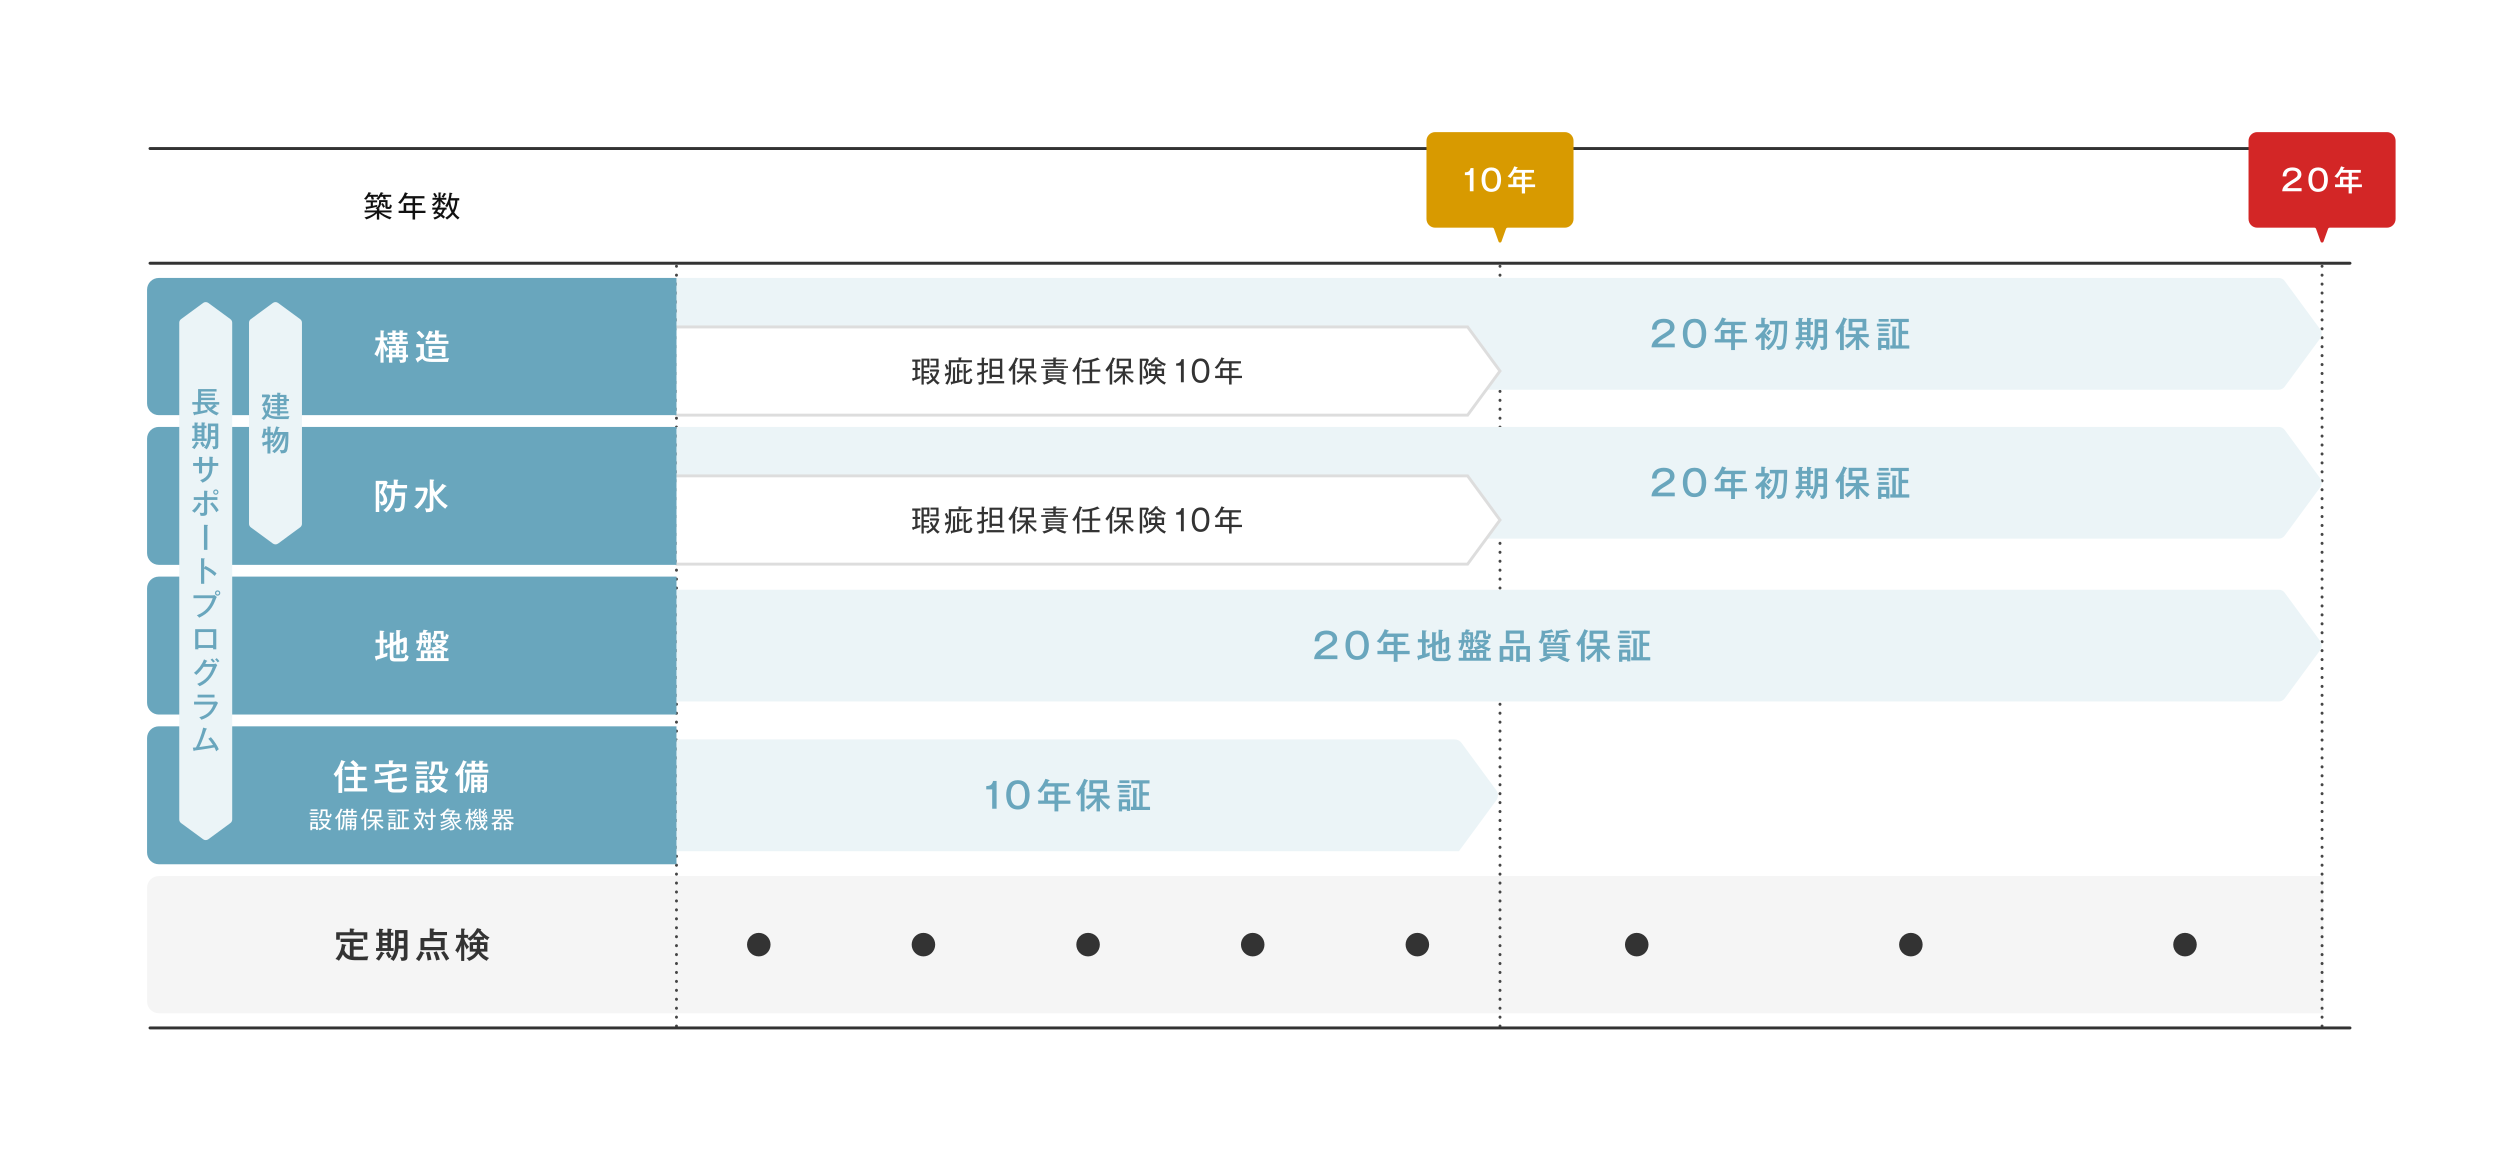<?xml version="1.0" encoding="UTF-8"?>
<svg id="_レイヤー_1" data-name="レイヤー_1" xmlns="http://www.w3.org/2000/svg" version="1.1" viewBox="0 0 1700 800">
  <!-- Generator: Adobe Illustrator 30.1.0, SVG Export Plug-In . SVG Version: 2.1.1 Build 136)  -->
  <defs>
    <style>
      .st0 {
        fill: #111;
      }

      .st1 {
        fill: #69a6bd;
      }

      .st2 {
        stroke-dasharray: .1 5.979;
      }

      .st2, .st3, .st4, .st5 {
        fill: none;
        stroke-linecap: round;
        stroke-miterlimit: 10;
        stroke-width: 2px;
      }

      .st2, .st4 {
        stroke: #454545;
      }

      .st3 {
        stroke: #333;
      }

      .st6 {
        fill: #fff;
      }

      .st5 {
        stroke: #ddd;
      }

      .st7 {
        fill: #d89a00;
      }

      .st8 {
        fill: #d32626;
      }

      .st9 {
        fill: #f5f5f5;
      }

      .st10 {
        fill: #333;
      }

      .st11 {
        fill: #ebf4f7;
      }
    </style>
  </defs>
  <rect class="st6" width="1700" height="800"/>
  <rect class="st6" x="100" y="100" width="1500" height="80"/>
  <path class="st9" d="M108.011,689h1471.989v-93.3H108.011c-4.425,0-8.012,3.587-8.012,8.012v77.277c0,4.425,3.587,8.012,8.012,8.012Z"/>
  <line class="st3" x1="1598" y1="101" x2="102" y2="101"/>
  <g>
    <line class="st4" x1="1020" y1="697.748" x2="1020" y2="697.698"/>
    <line class="st2" x1="1020" y1="691.718" x2="1020" y2="184.075"/>
    <line class="st4" x1="1020" y1="181.085" x2="1020" y2="181.035"/>
  </g>
  <g>
    <line class="st4" x1="460" y1="697.748" x2="460" y2="697.698"/>
    <line class="st2" x1="460" y1="691.718" x2="460" y2="184.075"/>
    <line class="st4" x1="460" y1="181.085" x2="460" y2="181.035"/>
  </g>
  <g>
    <line class="st4" x1="1579" y1="697.748" x2="1579" y2="697.698"/>
    <line class="st2" x1="1579" y1="691.718" x2="1579" y2="184.075"/>
    <line class="st4" x1="1579" y1="181.085" x2="1579" y2="181.035"/>
  </g>
  <circle class="st10" cx="515.978" cy="642.35" r="8"/>
  <circle class="st10" cx="627.935" cy="642.35" r="8"/>
  <circle class="st10" cx="739.892" cy="642.35" r="8"/>
  <circle class="st10" cx="851.849" cy="642.35" r="8"/>
  <circle class="st10" cx="963.805" cy="642.35" r="8"/>
  <circle class="st10" cx="1112.986" cy="642.35" r="8"/>
  <circle class="st10" cx="1299.392" cy="642.35" r="8"/>
  <circle class="st10" cx="1485.797" cy="642.35" r="8"/>
  <g>
    <path class="st0" d="M253.773,133.839c.2.5.36,1.021.56,1.76-.48-.04-1.161.061-1.561.181-.2-.96-.3-1.32-.54-1.94h-1.66c-.66.98-1.181,1.58-1.641,2.021-.46-.28-.92-.5-1.4-.641,1.32-1.32,2.441-2.96,3.061-4.541l1.52.341c.26.06.36.14.36.279,0,.301-.42.28-.6.28-.24.521-.34.681-.46.9h5.582v1.36h-3.221ZM264.636,142.08h-1.121c-1.22,0-1.46-.52-1.46-1.54v-3.141h-2.861c-.02.76-.12,2.881-1.78,4.401l.54.06c.1.021.36.04.36.24s-.22.26-.46.32v.68h8.402v1.321h-7.321c1.22.859,4.081,2.561,7.361,3.34-.44.381-.86.881-1.08,1.42-3.041-1.039-5.881-2.879-7.362-4.16v4.301h-1.58v-4.281c-1.38,1.301-3.961,3.141-7.142,4.162-.48-.701-1.081-1.16-1.3-1.342,1.36-.299,4.461-1.1,7.401-3.439h-7.301v-1.321h8.342v-.92c-.46-.38-.64-.48-.9-.62,1.74-1.061,2.42-1.881,2.42-4.562,0-.399-.02-.64-.02-.92h5.741v4.101c0,.54.06.54.82.54.72,0,.78-.92.86-1.84.28.3.68.64,1.28.86-.3,1.76-.8,2.34-1.84,2.34ZM256.374,140.62c-1.241.32-4.821,1.141-6.802,1.44-.08.26-.12.46-.38.46-.18,0-.22-.16-.28-.38l-.34-1.5c.92-.061,2-.181,3.521-.44v-2.621h-3.101v-1.32h7.461v1.32h-2.9v2.381c.9-.18,2.24-.46,3.041-.64-.14.479-.2.8-.22,1.3ZM261.975,133.839c.1.28.36.98.48,1.62-.54.021-1.1.12-1.581.22-.14-.76-.32-1.399-.48-1.84h-1.54c-.8,1.24-1.3,1.8-1.561,2.101-.36-.261-.86-.54-1.4-.74,1.12-1.16,2.341-2.86,3.041-4.501l1.46.34c.14.04.32.12.32.32,0,.28-.48.3-.62.3-.16.36-.26.54-.42.82h6.321v1.36h-4.021ZM260.575,141.34c-.38-.979-.76-1.74-1.4-2.64l1.12-.62c.74.979,1.141,1.72,1.44,2.48-.52.26-.72.38-1.16.779Z"/>
    <path class="st0" d="M282.268,144.841v4.42h-1.72v-4.42h-9.482v-1.521h3.44v-5.221h6.042v-3.161h-5.341c-1.18,1.821-2.12,2.921-2.92,3.722-.9-.641-1.32-.78-1.561-.881,1.521-1.4,3.401-3.54,4.641-7.001l1.64.54c.22.08.34.12.34.3,0,.26-.32.28-.56.28-.34.8-.52,1.16-.7,1.5h12.542v1.54h-6.361v3.161h4.661v1.5h-4.661v3.721h7.062v1.521h-7.062ZM280.548,139.6h-4.321v3.721h4.321v-3.721Z"/>
    <path class="st0" d="M302.506,142.541c.08.04.28.14.28.279,0,.181-.26.221-.56.221-.38,1.22-.82,2-1.5,2.861.46.34,1.26.92,1.88,1.539-.24.24-.5.5-1.02,1.221-.92-.9-1.601-1.42-1.92-1.66-1.18,1.061-2.601,1.82-4.121,2.281-.22-.521-.58-.941-.92-1.281.8-.18,2.26-.561,3.861-1.84-.92-.641-1.701-1.061-2.021-1.24-.22.279-.34.439-.64.82-.32-.24-.68-.461-1.34-.66,1.14-1.361,1.64-2.121,1.9-2.541h-2.44v-1.36h3.261c.54-.961.86-1.761.92-1.9v-2.521c-.96,1.359-1.96,2.46-3.241,3.4-.18-.26-.6-.7-1.2-1,2.021-1.221,3.281-2.741,3.741-3.321h-3.341v-1.32h4.081v-3.681l1.44.12c.3.021.48.12.48.26,0,.16-.08.2-.52.341v2.96h3.961v1.32h-3.361c.5.58,1.26,1.48,2.801,2.48-.2.16-.5.381-1.121,1.041-.86-.74-1.48-1.421-2.28-2.521v2.7h-.84l.86.38c.16.061.3.16.3.28,0,.28-.42.22-.62.2-.24.479-.28.56-.38.78h4.801v1.36h-1.18ZM296.004,134.379c-.52-1.101-.96-1.841-1.48-2.581l1.22-.68c.74.92,1.22,1.761,1.62,2.641-.34.1-.92.32-1.36.62ZM298.105,142.541c-.22.34-.36.58-.84,1.28.7.36,1.681.92,2.281,1.299.64-.779,1.1-1.62,1.38-2.58h-2.821ZM302.946,132.219c-.74,1.32-1.181,1.9-1.42,2.22-.38-.279-.62-.399-1.24-.66.76-1.02,1.22-1.82,1.6-2.681l1.2.521c.28.12.38.18.38.32,0,.26-.36.28-.52.28ZM311.308,149.242c-1.26-.939-2.401-2.061-3.401-3.461-1.5,1.941-3.341,3.141-3.961,3.541-.44-.619-.58-.801-1.2-1.221,2.5-1.32,3.881-3.16,4.281-3.699-1.08-1.961-1.54-3.582-1.86-5.362-.56,1.12-.84,1.48-1.16,1.92-.38-.38-.9-.7-1.32-.86,2.181-2.9,2.821-6.461,2.96-9.102l1.621.24c.24.04.36.12.36.28,0,.239-.32.3-.5.359-.04.421-.14,1.4-.48,2.881h5.641v1.54h-1.22c-.3,4.802-1.74,7.342-2.201,8.103,1.38,2.1,3.021,3.18,3.601,3.561-.4.359-.74.719-1.16,1.279ZM306.247,136.299c-.02.08-.06.221-.1.301.2,2.46,1.02,4.78,1.82,6.281,1.2-2.461,1.48-5.182,1.54-6.582h-3.261Z"/>
  </g>
  <path class="st11" d="M1549.552,477H460v-76h1089.552c1.592,0,3.089.758,4.031,2.041l24.241,32.998c1.295,1.762,1.295,4.161,0,5.923l-24.241,32.998c-.943,1.283-2.439,2.041-4.031,2.041Z"/>
  <path class="st11" d="M992.084,578.8H460v-76h529.09c1.882,0,3.652.896,4.767,2.413l23.571,32.085c1.531,2.084,1.531,4.92,0,7.004l-25.343,34.498Z"/>
  <g>
    <path class="st11" d="M1549.522,265H460v-76h1089.522c1.611,0,3.126.767,4.079,2.065l24.197,32.938c1.31,1.783,1.31,4.21,0,5.994l-24.197,32.938c-.954,1.298-2.468,2.065-4.079,2.065Z"/>
    <polygon class="st6" points="997.961 282.3 460 282.3 460 222.3 997.961 222.3 1020 252.3 997.961 282.3"/>
    <polyline class="st5" points="460 222.3 997.961 222.3 1020 252.3 997.961 282.3 460 282.3"/>
    <g>
      <path class="st10" d="M623.926,250.2h1.7v1.44h-1.7v4.66c.84-.239,1.46-.46,2-.66-.06.381-.16,1.001-.1,1.521-1.501.601-3.421,1.2-4.541,1.54-.04.2-.08.44-.34.44-.141,0-.2-.08-.301-.34l-.56-1.44c.5-.12,1.16-.26,2.28-.6v-5.121h-1.78v-1.44h1.78v-4.262h-2.04v-1.46h5.621v1.46h-2.021v4.262ZM631.688,252.339v1.36h-3.541v2.44h3.541v1.381h-3.541v4.001h-1.521v-17.684h5.361v6.041h-3.841v2.46h3.541ZM628.147,245.218v3.341h2.341v-3.341h-2.341ZM633.528,253.48c.221.641.601,1.561,1.421,2.881,1.3-1.66,1.7-3.041,1.9-3.741h-4.541v-1.4h5.601l.801.681c-.561,1.9-1.28,3.86-2.841,5.741,1.38,1.681,2.58,2.38,3.181,2.721-.54.319-.92.6-1.38,1.24-.761-.561-1.761-1.381-2.881-2.781-1.341,1.261-2.661,2.081-4.021,2.781-.239-.521-.5-.86-1.06-1.341,1.02-.46,2.54-1.18,4.161-2.721-.94-1.5-1.36-2.62-1.641-3.34l1.3-.721ZM638.209,243.878v5.94h-5.502v-1.28h3.881v-3.301h-3.881v-1.359h5.502Z"/>
      <path class="st10" d="M660.905,244.918v1.48h-14.163v5.721c0,2.521-.18,6.401-2.521,9.522-.54-.48-.939-.7-1.44-.9,1.861-2.2,2.201-4.681,2.321-5.981-.82.44-.9.46-1.74.82-.021.14-.04.48-.301.48-.18,0-.22-.2-.26-.36l-.42-1.54c1.34-.301,2.4-.721,2.801-.881v-8.361h6.621v-1.881l1.82.101c.22.02.42.02.42.26,0,.22-.34.32-.52.36v1.16h7.381ZM643.761,247.498c.46.841,1.061,2.221,1.36,3.301-.46.16-.92.36-1.36.66-.38-1.44-1.08-2.881-1.32-3.32l1.32-.641ZM650.763,247.498l1.64.181c.16.02.341.08.341.26,0,.24-.28.34-.54.42v3.48h2.3v1.521h-2.3v5.182c1.18-.261,1.9-.501,2.5-.681-.08.24-.22.721-.2,1.48-2.04.64-4.101,1.101-7.102,1.761-.02.12-.06.5-.359.5-.101,0-.181-.08-.221-.28l-.399-1.62c.859-.141,1.2-.2,1.58-.28v-9.662l1.54.14c.181.021.34.12.34.32,0,.18-.1.24-.439.38v8.542c.12-.02,1.16-.24,1.32-.28v-11.362ZM660.905,251.6c.061.079.12.18.12.279,0,.16-.12.261-.24.261-.08,0-.279-.04-.479-.141-.641.4-1.78,1.12-3.521,1.881v5.141c0,.62.279.62,1.14.62,1.12,0,1.721,0,1.94-2.5.46.439.84.72,1.36.92-.48,2.961-1.521,3.061-2.58,3.061h-1.461c-1.9,0-1.9-1.061-1.9-1.78v-11.902l1.681.2c.16.02.32.06.32.26,0,.14-.08.24-.5.34v4.181c1.1-.56,2.14-1.26,3.08-2.04l1.04,1.221Z"/>
      <path class="st10" d="M671.794,252.66c-.3.141-.6.3-2.66,1.061v5.562c0,2-.62,2.36-3.581,2.26.021-.76-.239-1.44-.359-1.72.5.08.979.12,1.479.12.761,0,.86-.32.86-.801v-4.821c-1.1.36-1.28.421-2.28.74-.06.36-.1.58-.34.58-.16,0-.24-.199-.26-.34l-.28-1.721c1.22-.239,1.9-.439,3.16-.84v-4.36h-2.96v-1.501h2.96v-3.74l1.82.16c.16.02.36.039.36.26,0,.22-.2.3-.58.439v2.881h2.7v1.501h-2.7v3.86c1.561-.54,2.28-.84,2.7-1.021-.04.421-.06,1.041-.04,1.44ZM670.895,260.681v-1.54h11.942v1.54h-11.942ZM679.957,257.5v-1.16h-5.461v1.141h-1.641v-13.583h8.702v13.603h-1.601ZM679.957,245.378h-5.461v3.94h5.461v-3.94ZM679.957,250.78h-5.461v4.08h5.461v-4.08Z"/>
      <path class="st10" d="M690.325,261.501h-1.681v-11.022c-.98,1.461-1.46,2.001-1.761,2.321-.22-.381-.54-.74-1.22-1.24,3.08-3.722,4.44-7.021,4.961-8.562l1.521.641c.18.08.34.18.34.32,0,.239-.32.26-.54.26-.54,1.34-1.141,2.62-1.86,3.921.439.1.74.16.74.34,0,.16-.16.22-.5.32v12.702ZM699.026,261.482h-1.48v-6.201c-1.88,2.681-4.44,4.601-5.181,5.161-.4-.561-.681-.841-1.32-1.261,2.181-1.24,4.621-3.461,6.001-5.201h-5.521v-1.38h6.021v-2.141h-4.141v-6.562h9.702v6.562h-3.641c.04.04.14.1.14.2,0,.26-.38.34-.58.359v1.581h5.661v1.38h-5.281c.801,1,3.102,3.381,5.682,5.081-.5.38-.8.681-1.24,1.28-1.761-1.38-3.961-3.86-4.821-5.061v6.201ZM695.085,245.338v3.661h6.341v-3.661h-6.341Z"/>
      <path class="st10" d="M708.009,250.179v-1.18h8.222v-1.161h-5.601v-1.1h5.601v-1.141h-6.901v-1.18h6.901v-1.341l1.74.061c.221,0,.5.02.5.279,0,.261-.319.32-.54.381v.62h7.062v1.18h-7.062v1.141h5.722v1.1h-5.722v1.161h8.322v1.18h-18.244ZM724.252,261.541c-1.18-.26-3.48-.86-5.881-2.5l.74-.761h-3.861l.58.46c.16.12.221.221.221.32,0,.08-.061.2-.26.2-.16,0-.28-.04-.421-.08-.7.42-3.04,1.721-5.461,2.341-.28-.561-.6-.96-1.08-1.44,2.601-.5,4.301-1.32,5.121-1.801h-2.881v-7.241h12.203v7.241h-3.361c1.721,1.041,3.921,1.661,5.361,1.881-.56.479-.86,1.04-1.021,1.38ZM721.712,252.14h-9.062v1h9.062v-1ZM721.712,254.1h-9.062v1.021h9.062v-1.021ZM721.712,256.08h-9.062v1.061h9.062v-1.061Z"/>
      <path class="st10" d="M735.38,244.058c-.62,1.78-.96,2.58-1.561,3.801.541.16.681.2.681.4,0,.14-.12.199-.5.399v12.863h-1.66v-11.003c-.561.921-1.181,1.82-1.86,2.661-.541-.62-1.181-.96-1.381-1.08,1.48-1.661,3.741-5.021,4.841-9.122l1.501.46c.2.06.5.14.5.36,0,.199-.16.22-.561.26ZM742.663,252.76v6.361h5.041v1.52h-11.783v-1.52h5.081v-6.361h-5.681v-1.501h5.681v-4.921c-1.98.32-3.42.4-4.681.44-.14-.641-.32-1.061-.72-1.58,1.38.06,6.161.039,10.662-2.101l1.12,1.16c.1.1.22.3.22.38,0,.12-.1.2-.22.2-.141,0-.32-.08-.46-.16-.9.36-2.181.88-4.261,1.34v5.241h5.541v1.501h-5.541Z"/>
      <path class="st10" d="M756.281,261.501h-1.681v-11.022c-.98,1.461-1.46,2.001-1.761,2.321-.22-.381-.54-.74-1.22-1.24,3.08-3.722,4.44-7.021,4.961-8.562l1.521.641c.18.08.34.18.34.32,0,.239-.32.26-.54.26-.54,1.34-1.141,2.62-1.86,3.921.439.1.74.16.74.34,0,.16-.16.22-.5.32v12.702ZM764.982,261.482h-1.48v-6.201c-1.88,2.681-4.44,4.601-5.181,5.161-.4-.561-.681-.841-1.32-1.261,2.181-1.24,4.621-3.461,6.001-5.201h-5.521v-1.38h6.021v-2.141h-4.141v-6.562h9.702v6.562h-3.641c.04.04.14.1.14.2,0,.26-.38.34-.58.359v1.581h5.661v1.38h-5.281c.801,1,3.102,3.381,5.682,5.081-.5.38-.8.681-1.24,1.28-1.761-1.38-3.961-3.86-4.821-5.061v6.201ZM761.041,245.338v3.661h6.341v-3.661h-6.341Z"/>
      <path class="st10" d="M791.855,261.562c-1.9-.98-3.921-2.181-5.481-5.062-.14.28-1.54,3.561-6.381,4.981-.181-.46-.36-.82-.921-1.461,2.441-.52,5.021-1.86,5.962-4.341h-3.701v-5.021h4.181v-1.501h-2.76v-1.16c-.66.46-1.081.7-1.501.94-.32-.56-.96-1.141-1.06-1.24-.32.84-.62,1.5-1.021,2.28,1.1,1.621,1.641,3.181,1.641,4.621,0,2.801-1.98,2.881-3.141,2.881-.101-.88-.48-1.5-.7-1.841.239.101.5.24,1.06.24.82,0,1.24-.28,1.24-1.4,0-2.04-1.06-3.48-1.7-4.341.721-1.46,1.44-3.04,1.801-4.761h-2.701v16.104h-1.62v-17.584h5.321l.94.82c-.32.84-.841,2.32-1.101,2.961,3.44-1.621,4.841-3.721,5.361-4.722l1.66.141c.18.02.34.06.34.22s-.18.22-.58.34c1.08,1.261,2.44,2.501,5.901,3.841-.24.221-.64.641-.96,1.32-.801-.38-1.48-.74-2.101-1.1v1.439h-2.82v1.501h4.561v5.021h-4.161c1.521,2.621,3.741,3.761,5.521,4.461-.24.2-.66.54-1.08,1.421ZM782.873,252.039v2.28h2.501c.14-.859.14-1.6.14-2.28h-2.641ZM786.133,244.738c-.5.681-1.24,1.621-3,2.981h6.682c-1.4-.841-2.461-1.701-3.682-2.981ZM790.014,252.039h-3c0,1.261-.08,1.94-.12,2.28h3.12v-2.28Z"/>
      <path class="st10" d="M804.983,259.961h-1.96v-11.303h-3.241v-1.5c1.681-.08,3.101-.48,3.621-2.961h1.58v15.764Z"/>
      <path class="st10" d="M822.362,252.08c0,3.201-.8,8.322-5.961,8.322-5.222,0-5.981-5.241-5.981-8.322,0-3,.721-8.321,5.981-8.321s5.961,5.321,5.961,8.321ZM812.42,252.08c0,2.621.56,6.582,3.96,6.582,3.441,0,3.981-3.981,3.981-6.582,0-2.641-.561-6.581-3.961-6.581-3.421,0-3.98,3.921-3.98,6.581Z"/>
      <path class="st10" d="M837.498,257.08v4.421h-1.72v-4.421h-9.482v-1.521h3.44v-5.221h6.042v-3.161h-5.342c-1.18,1.821-2.12,2.921-2.92,3.722-.9-.641-1.32-.78-1.561-.881,1.521-1.4,3.4-3.54,4.641-7.001l1.641.54c.22.08.34.12.34.3,0,.26-.32.28-.56.28-.341.8-.521,1.16-.7,1.5h12.542v1.54h-6.361v3.161h4.661v1.5h-4.661v3.721h7.062v1.521h-7.062ZM835.778,251.839h-4.321v3.721h4.321v-3.721Z"/>
    </g>
    <g>
      <path class="st1" d="M1138.835,236.205h-15.817c.216-3.528,2.016-5.376,6.937-8.4,4.704-2.881,5.641-3.457,5.641-5.449,0-2.136-1.992-3-4.2-3-4.32,0-4.849,2.688-4.969,4.753h-3.097c.072-.912.217-2.881,1.248-4.345,1.849-2.616,4.993-3,6.769-3,4.537,0,7.321,2.304,7.321,5.616,0,2.424-1.177,4.104-5.041,6.337-4.536,2.64-5.28,3.288-6.456,4.944h11.665v2.544Z"/>
      <path class="st1" d="M1158.5,219.835c1.561,2.496,1.729,5.4,1.729,6.912,0,1.345-.145,4.44-1.729,6.913-1.68,2.616-4.464,3.072-6.217,3.072-3.312,0-5.256-1.513-6.24-3.072-1.536-2.448-1.704-5.353-1.704-6.913,0-1.752.24-4.584,1.704-6.912,1.345-2.137,3.673-3.072,6.24-3.072,2.641,0,4.921,1.008,6.217,3.072ZM1147.412,226.747c0,2.017.288,7.44,4.872,7.44,4.561,0,4.873-5.424,4.873-7.44,0-2.376-.456-7.44-4.873-7.44-4.488,0-4.872,5.185-4.872,7.44Z"/>
      <path class="st1" d="M1179.771,224.419h5.281v2.232h-5.281v3.96h8.209v2.257h-8.209v5.16h-2.616v-5.16h-11.089v-2.257h4.057v-6.192h7.032v-3.312h-5.952c-.384.624-1.704,2.665-3.36,4.32-1.32-.983-1.944-1.199-2.304-1.319,2.952-2.713,4.561-5.785,5.448-8.257l2.472.792c.12.048.36.12.36.359,0,.288-.36.312-.672.337-.288.695-.456,1.056-.672,1.487h14.617v2.28h-7.321v3.312ZM1177.155,226.652h-4.416v3.96h4.416v-3.96Z"/>
      <path class="st1" d="M1199.998,238.004h-2.352v-8.544c-1.08,1.031-1.561,1.464-2.736,2.304-.216-.312-.792-1.176-1.729-1.776,3.721-2.4,6.049-5.353,6.889-7.248h-6v-2.305h3.576v-4.416l2.496.144c.24.024.479.024.479.288,0,.216-.119.265-.624.48v3.504h2.329l1.08.96c-.721,1.824-2.064,3.744-3.145,5.112,1.728,2.232,3,3.24,3.84,3.865-.6.407-.912.743-1.536,1.823-.6-.479-1.344-1.176-2.568-2.64v8.448ZM1203.478,220.603v-2.4h11.785c0,4.033,0,12.529-1.296,16.922-.792,2.736-2.376,2.784-5.28,2.76-.145-1.224-.265-1.512-.864-2.688,1.272.264,1.968.264,2.136.264,1.225,0,1.801-.384,2.185-2.256.048-.24.96-4.656.864-12.602h-3.528c-.288,6.889-.528,12.697-7.009,17.546-.6-.889-1.416-1.416-2.017-1.704,3.984-2.448,5.281-5.785,5.569-6.673.912-2.809,1.056-6.721,1.056-9.169h-3.601ZM1204.798,225.164c.216.145.312.216.312.336,0,.312-.528.312-.696.288-.648.937-1.393,1.656-1.849,2.137-.288-.288-.815-.864-1.536-1.272.673-.672,1.561-1.872,1.969-2.688l1.8,1.2Z"/>
      <path class="st1" d="M1226.321,232.628c.168.072.385.191.385.456,0,.336-.553.312-.696.288-.36.647-1.729,3.072-3.001,4.584-.672-.647-1.896-1.176-2.111-1.271,1.775-1.729,2.88-3.793,3.408-4.993l2.016.937ZM1228.769,218.875v-2.761l2.473.168c.191.024.527.072.527.36,0,.168-.216.312-.6.408v1.824h1.656v2.016h-1.656v8.425h1.8v1.968h-11.953v-1.968h2.017v-8.425h-1.8v-2.016h1.8v-2.688l2.448.144c.12,0,.528.024.528.336,0,.192-.265.288-.601.433v1.776h3.36ZM1225.409,220.891v1.608h3.36v-1.608h-3.36ZM1225.409,224.228v1.655h3.36v-1.655h-3.36ZM1225.409,227.636v1.68h3.36v-1.68h-3.36ZM1229.561,231.621c.576,1.248,1.297,2.424,2.232,3.479-.864.408-1.2.648-2.016,1.2-.961-1.248-1.536-2.28-2.041-3.6l1.824-1.08ZM1239.906,229.747h-3.624c-.096,1.297-.624,4.969-3.36,8.401-.815-.769-1.128-.912-2.136-1.345,1.968-2.472,3.168-4.608,3.168-10.345v-9.36h8.449v18.241c0,2.496-1.776,2.664-4.129,2.713-.072-.673-.336-1.656-.984-2.473.553.096,1.104.12,1.633.12.912,0,.983-.288.983-.984v-4.969ZM1239.906,224.515h-3.479v1.729c0,.192-.024,1.152-.024,1.368h3.504v-3.097ZM1236.426,222.379h3.479v-3.072h-3.479v3.072Z"/>
      <path class="st1" d="M1253.782,238.029h-2.568v-12.505c-.864,1.32-1.271,1.752-1.608,2.112-.432-.889-1.271-1.633-1.68-1.944,3.696-4.561,5.257-9.001,5.545-9.841l2.304.936c.264.097.384.216.384.385,0,.287-.288.312-.624.336-.815,1.943-1.776,3.84-2.016,4.296.408.096.815.312.815.48,0,.191-.096.216-.552.384v15.361ZM1261.943,224.9h-4.873v-8.089h12.025v8.089h-4.177c.12.359-.288.432-.647.504v1.752h6.48v2.112h-5.736c1.128,1.368,3.336,3.769,6.336,5.641-.792.624-1.176,1.056-1.8,1.92-2.809-2.16-4.536-4.681-5.28-5.784v6.96h-2.328v-6.984c-2.041,2.904-3.913,4.536-5.713,5.904-.576-.84-.984-1.2-1.92-1.848,2.64-1.393,5.232-3.912,6.648-5.809h-5.977v-2.112h6.961v-2.256ZM1259.638,218.995v3.673h6.841v-3.673h-6.841Z"/>
      <path class="st1" d="M1285.405,220.075v1.896h-9.121v-1.896h9.121ZM1279.332,236.636v1.393h-2.232v-8.281h7.681v7.969h-2.208v-1.08h-3.24ZM1284.325,216.907v1.849h-6.864v-1.849h6.864ZM1284.301,223.339v1.824h-6.817v-1.824h6.817ZM1284.301,226.507v1.896h-6.817v-1.896h6.817ZM1282.573,234.596v-2.856h-3.24v2.856h3.24ZM1298.318,234.861v2.208h-12.961v-2.208h1.44v-12.817l2.496.12c.096,0,.479.048.479.359,0,.265-.264.337-.624.456v11.882h1.849v-15.842h-5.377v-2.185h12.361v2.185h-4.656v5.904h4.225v2.305h-4.225v7.633h4.992Z"/>
    </g>
  </g>
  <g>
    <path class="st11" d="M1549.506,366.3H460v-76h1089.505c1.621,0,3.145.772,4.105,2.078l24.174,32.906c1.318,1.794,1.318,4.237,0,6.032l-24.174,32.906c-.96,1.306-2.484,2.078-4.105,2.078Z"/>
    <polygon class="st6" points="997.961 383.6 460 383.6 460 323.6 997.961 323.6 1020 353.6 997.961 383.6"/>
    <polyline class="st5" points="460 323.6 997.961 323.6 1020 353.6 997.961 383.6 460 383.6"/>
    <g>
      <path class="st10" d="M623.926,351.499h1.7v1.441h-1.7v4.66c.84-.24,1.46-.461,2-.66-.06.381-.16,1-.1,1.52-1.501.602-3.421,1.201-4.541,1.541-.04.199-.08.439-.34.439-.141,0-.2-.08-.301-.34l-.56-1.439c.5-.121,1.16-.26,2.28-.6v-5.121h-1.78v-1.441h1.78v-4.262h-2.04v-1.459h5.621v1.459h-2.021v4.262ZM631.688,353.64v1.359h-3.541v2.441h3.541v1.381h-3.541v4h-1.521v-17.684h5.361v6.041h-3.841v2.461h3.541ZM628.147,346.519v3.34h2.341v-3.34h-2.341ZM633.528,354.781c.221.641.601,1.561,1.421,2.881,1.3-1.66,1.7-3.041,1.9-3.742h-4.541v-1.4h5.601l.801.682c-.561,1.9-1.28,3.859-2.841,5.74,1.38,1.682,2.58,2.381,3.181,2.721-.54.32-.92.6-1.38,1.24-.761-.561-1.761-1.381-2.881-2.781-1.341,1.262-2.661,2.082-4.021,2.781-.239-.52-.5-.859-1.06-1.34,1.02-.461,2.54-1.18,4.161-2.721-.94-1.5-1.36-2.621-1.641-3.34l1.3-.721ZM638.209,345.179v5.939h-5.502v-1.279h3.881v-3.301h-3.881v-1.359h5.502Z"/>
      <path class="st10" d="M660.905,346.218v1.48h-14.163v5.721c0,2.521-.18,6.402-2.521,9.523-.54-.48-.939-.701-1.44-.9,1.861-2.201,2.201-4.682,2.321-5.982-.82.441-.9.461-1.74.82-.021.141-.04.48-.301.48-.18,0-.22-.199-.26-.359l-.42-1.541c1.34-.301,2.4-.721,2.801-.881v-8.361h6.621v-1.881l1.82.102c.22.02.42.02.42.26,0,.219-.34.32-.52.359v1.16h7.381ZM643.761,348.798c.46.842,1.061,2.221,1.36,3.301-.46.16-.92.361-1.36.66-.38-1.439-1.08-2.881-1.32-3.32l1.32-.641ZM650.763,348.798l1.64.182c.16.02.341.08.341.26,0,.24-.28.34-.54.42v3.48h2.3v1.52h-2.3v5.182c1.18-.26,1.9-.5,2.5-.68-.08.24-.22.721-.2,1.48-2.04.639-4.101,1.1-7.102,1.76-.02.121-.06.5-.359.5-.101,0-.181-.08-.221-.279l-.399-1.621c.859-.141,1.2-.199,1.58-.279v-9.662l1.54.139c.181.021.34.121.34.32,0,.18-.1.24-.439.381v8.541c.12-.02,1.16-.24,1.32-.279v-11.363ZM660.905,352.9c.061.08.12.18.12.279,0,.16-.12.262-.24.262-.08,0-.279-.041-.479-.141-.641.4-1.78,1.119-3.521,1.881v5.141c0,.619.279.619,1.14.619,1.12,0,1.721,0,1.94-2.5.46.439.84.721,1.36.92-.48,2.961-1.521,3.061-2.58,3.061h-1.461c-1.9,0-1.9-1.061-1.9-1.779v-11.902l1.681.199c.16.02.32.061.32.26,0,.141-.08.24-.5.34v4.182c1.1-.561,2.14-1.26,3.08-2.041l1.04,1.221Z"/>
      <path class="st10" d="M671.794,353.96c-.3.141-.6.299-2.66,1.061v5.561c0,2-.62,2.361-3.581,2.26.021-.76-.239-1.439-.359-1.719.5.08.979.119,1.479.119.761,0,.86-.32.86-.801v-4.82c-1.1.359-1.28.42-2.28.74-.06.359-.1.58-.34.58-.16,0-.24-.199-.26-.34l-.28-1.721c1.22-.24,1.9-.439,3.16-.84v-4.361h-2.96v-1.5h2.96v-3.74l1.82.16c.16.02.36.039.36.26,0,.219-.2.299-.58.439v2.881h2.7v1.5h-2.7v3.861c1.561-.541,2.28-.84,2.7-1.021-.04.422-.06,1.041-.04,1.441ZM670.895,361.982v-1.541h11.942v1.541h-11.942ZM679.957,358.8v-1.16h-5.461v1.141h-1.641v-13.582h8.702v13.602h-1.601ZM679.957,346.679h-5.461v3.939h5.461v-3.939ZM679.957,352.08h-5.461v4.08h5.461v-4.08Z"/>
      <path class="st10" d="M690.325,362.802h-1.681v-11.023c-.98,1.461-1.46,2.002-1.761,2.322-.22-.381-.54-.74-1.22-1.24,3.08-3.723,4.44-7.021,4.961-8.562l1.521.641c.18.08.34.18.34.32,0,.238-.32.26-.54.26-.54,1.34-1.141,2.619-1.86,3.92.439.1.74.16.74.34,0,.16-.16.221-.5.32v12.703ZM699.026,362.783h-1.48v-6.201c-1.88,2.68-4.44,4.6-5.181,5.16-.4-.561-.681-.84-1.32-1.26,2.181-1.24,4.621-3.461,6.001-5.201h-5.521v-1.381h6.021v-2.141h-4.141v-6.561h9.702v6.561h-3.641c.04.041.14.1.14.201,0,.26-.38.34-.58.359v1.58h5.661v1.381h-5.281c.801,1,3.102,3.381,5.682,5.08-.5.381-.8.682-1.24,1.281-1.761-1.381-3.961-3.861-4.821-5.061v6.201ZM695.085,346.638v3.662h6.341v-3.662h-6.341Z"/>
      <path class="st10" d="M708.009,351.48v-1.18h8.222v-1.162h-5.601v-1.1h5.601v-1.141h-6.901v-1.18h6.901v-1.34l1.74.061c.221,0,.5.02.5.279s-.319.32-.54.381v.619h7.062v1.18h-7.062v1.141h5.722v1.1h-5.722v1.162h8.322v1.18h-18.244ZM724.252,362.841c-1.18-.26-3.48-.859-5.881-2.5l.74-.76h-3.861l.58.459c.16.121.221.221.221.32,0,.08-.061.201-.26.201-.16,0-.28-.041-.421-.08-.7.42-3.04,1.721-5.461,2.34-.28-.561-.6-.959-1.08-1.439,2.601-.5,4.301-1.32,5.121-1.801h-2.881v-7.242h12.203v7.242h-3.361c1.721,1.041,3.921,1.66,5.361,1.881-.56.479-.86,1.039-1.021,1.379ZM721.712,353.441h-9.062v1h9.062v-1ZM721.712,355.4h-9.062v1.021h9.062v-1.021ZM721.712,357.38h-9.062v1.061h9.062v-1.061Z"/>
      <path class="st10" d="M735.38,345.359c-.62,1.779-.96,2.58-1.561,3.801.541.16.681.199.681.4,0,.139-.12.199-.5.398v12.863h-1.66v-11.002c-.561.92-1.181,1.82-1.86,2.66-.541-.619-1.181-.959-1.381-1.08,1.48-1.66,3.741-5.021,4.841-9.121l1.501.459c.2.061.5.141.5.361,0,.199-.16.219-.561.26ZM742.663,354.06v6.361h5.041v1.52h-11.783v-1.52h5.081v-6.361h-5.681v-1.5h5.681v-4.922c-1.98.32-3.42.4-4.681.441-.14-.641-.32-1.061-.72-1.58,1.38.059,6.161.039,10.662-2.102l1.12,1.16c.1.1.22.301.22.381,0,.119-.1.199-.22.199-.141,0-.32-.08-.46-.16-.9.361-2.181.881-4.261,1.34v5.242h5.541v1.5h-5.541Z"/>
      <path class="st10" d="M756.281,362.802h-1.681v-11.023c-.98,1.461-1.46,2.002-1.761,2.322-.22-.381-.54-.74-1.22-1.24,3.08-3.723,4.44-7.021,4.961-8.562l1.521.641c.18.08.34.18.34.32,0,.238-.32.26-.54.26-.54,1.34-1.141,2.619-1.86,3.92.439.1.74.16.74.34,0,.16-.16.221-.5.32v12.703ZM764.982,362.783h-1.48v-6.201c-1.88,2.68-4.44,4.6-5.181,5.16-.4-.561-.681-.84-1.32-1.26,2.181-1.24,4.621-3.461,6.001-5.201h-5.521v-1.381h6.021v-2.141h-4.141v-6.561h9.702v6.561h-3.641c.04.041.14.1.14.201,0,.26-.38.34-.58.359v1.58h5.661v1.381h-5.281c.801,1,3.102,3.381,5.682,5.08-.5.381-.8.682-1.24,1.281-1.761-1.381-3.961-3.861-4.821-5.061v6.201ZM761.041,346.638v3.662h6.341v-3.662h-6.341Z"/>
      <path class="st10" d="M791.855,362.863c-1.9-.98-3.921-2.182-5.481-5.062-.14.281-1.54,3.561-6.381,4.982-.181-.461-.36-.82-.921-1.461,2.441-.52,5.021-1.861,5.962-4.342h-3.701v-5.02h4.181v-1.502h-2.76v-1.16c-.66.461-1.081.701-1.501.941-.32-.561-.96-1.141-1.06-1.24-.32.84-.62,1.5-1.021,2.279,1.1,1.621,1.641,3.182,1.641,4.621,0,2.801-1.98,2.881-3.141,2.881-.101-.879-.48-1.5-.7-1.84.239.1.5.24,1.06.24.82,0,1.24-.281,1.24-1.4,0-2.041-1.06-3.48-1.7-4.342.721-1.459,1.44-3.039,1.801-4.76h-2.701v16.104h-1.62v-17.584h5.321l.94.82c-.32.84-.841,2.32-1.101,2.961,3.44-1.621,4.841-3.721,5.361-4.723l1.66.141c.18.02.34.061.34.221s-.18.219-.58.34c1.08,1.26,2.44,2.5,5.901,3.84-.24.221-.64.641-.96,1.32-.801-.379-1.48-.74-2.101-1.1v1.439h-2.82v1.502h4.561v5.02h-4.161c1.521,2.621,3.741,3.762,5.521,4.461-.24.201-.66.541-1.08,1.422ZM782.873,353.339v2.281h2.501c.14-.859.14-1.6.14-2.281h-2.641ZM786.133,346.039c-.5.68-1.24,1.621-3,2.98h6.682c-1.4-.84-2.461-1.701-3.682-2.98ZM790.014,353.339h-3c0,1.262-.08,1.941-.12,2.281h3.12v-2.281Z"/>
      <path class="st10" d="M804.983,361.261h-1.96v-11.303h-3.241v-1.5c1.681-.08,3.101-.48,3.621-2.961h1.58v15.764Z"/>
      <path class="st10" d="M822.362,353.38c0,3.201-.8,8.322-5.961,8.322-5.222,0-5.981-5.242-5.981-8.322,0-3,.721-8.322,5.981-8.322s5.961,5.322,5.961,8.322ZM812.42,353.38c0,2.621.56,6.582,3.96,6.582,3.441,0,3.981-3.982,3.981-6.582,0-2.641-.561-6.582-3.961-6.582-3.421,0-3.98,3.922-3.98,6.582Z"/>
      <path class="st10" d="M837.498,358.38v4.422h-1.72v-4.422h-9.482v-1.52h3.44v-5.221h6.042v-3.162h-5.342c-1.18,1.822-2.12,2.922-2.92,3.723-.9-.641-1.32-.781-1.561-.881,1.521-1.4,3.4-3.541,4.641-7.002l1.641.541c.22.08.34.119.34.299,0,.26-.32.281-.56.281-.341.799-.521,1.16-.7,1.5h12.542v1.539h-6.361v3.162h4.661v1.5h-4.661v3.721h7.062v1.52h-7.062ZM835.778,353.14h-4.321v3.721h4.321v-3.721Z"/>
    </g>
    <g>
      <path class="st1" d="M1138.835,337.505h-15.817c.216-3.529,2.016-5.377,6.937-8.4,4.704-2.881,5.641-3.457,5.641-5.449,0-2.137-1.992-3-4.2-3-4.32,0-4.849,2.688-4.969,4.752h-3.097c.072-.912.217-2.881,1.248-4.344,1.849-2.617,4.993-3,6.769-3,4.537,0,7.321,2.303,7.321,5.615,0,2.424-1.177,4.105-5.041,6.338-4.536,2.639-5.28,3.287-6.456,4.943h11.665v2.545Z"/>
      <path class="st1" d="M1158.5,321.136c1.561,2.496,1.729,5.4,1.729,6.912,0,1.344-.145,4.439-1.729,6.912-1.68,2.617-4.464,3.072-6.217,3.072-3.312,0-5.256-1.512-6.24-3.072-1.536-2.447-1.704-5.352-1.704-6.912,0-1.752.24-4.584,1.704-6.912,1.345-2.137,3.673-3.072,6.24-3.072,2.641,0,4.921,1.008,6.217,3.072ZM1147.412,328.048c0,2.016.288,7.439,4.872,7.439,4.561,0,4.873-5.424,4.873-7.439,0-2.377-.456-7.441-4.873-7.441-4.488,0-4.872,5.186-4.872,7.441Z"/>
      <path class="st1" d="M1179.771,325.72h5.281v2.232h-5.281v3.959h8.209v2.258h-8.209v5.16h-2.616v-5.16h-11.089v-2.258h4.057v-6.191h7.032v-3.312h-5.952c-.384.623-1.704,2.664-3.36,4.32-1.32-.984-1.944-1.199-2.304-1.32,2.952-2.713,4.561-5.785,5.448-8.256l2.472.791c.12.049.36.121.36.359,0,.289-.36.312-.672.338-.288.695-.456,1.055-.672,1.486h14.617v2.281h-7.321v3.312ZM1177.155,327.953h-4.416v3.959h4.416v-3.959Z"/>
      <path class="st1" d="M1199.998,339.304h-2.352v-8.543c-1.08,1.031-1.561,1.463-2.736,2.303-.216-.311-.792-1.176-1.729-1.775,3.721-2.4,6.049-5.354,6.889-7.248h-6v-2.305h3.576v-4.416l2.496.143c.24.025.479.025.479.289,0,.215-.119.264-.624.48v3.504h2.329l1.08.959c-.721,1.824-2.064,3.744-3.145,5.113,1.728,2.232,3,3.24,3.84,3.865-.6.406-.912.742-1.536,1.822-.6-.479-1.344-1.176-2.568-2.639v8.447ZM1203.478,321.904v-2.4h11.785c0,4.033,0,12.529-1.296,16.922-.792,2.736-2.376,2.783-5.28,2.76-.145-1.225-.265-1.512-.864-2.688,1.272.264,1.968.264,2.136.264,1.225,0,1.801-.385,2.185-2.256.048-.24.96-4.656.864-12.602h-3.528c-.288,6.889-.528,12.697-7.009,17.545-.6-.889-1.416-1.416-2.017-1.703,3.984-2.449,5.281-5.785,5.569-6.674.912-2.809,1.056-6.721,1.056-9.168h-3.601ZM1204.798,326.464c.216.145.312.215.312.336,0,.312-.528.312-.696.287-.648.938-1.393,1.656-1.849,2.137-.288-.287-.815-.863-1.536-1.271.673-.672,1.561-1.873,1.969-2.689l1.8,1.201Z"/>
      <path class="st1" d="M1226.321,333.929c.168.072.385.191.385.455,0,.336-.553.312-.696.289-.36.646-1.729,3.072-3.001,4.584-.672-.648-1.896-1.176-2.111-1.271,1.775-1.729,2.88-3.793,3.408-4.994l2.016.938ZM1228.769,320.175v-2.76l2.473.168c.191.023.527.072.527.359,0,.168-.216.312-.6.408v1.824h1.656v2.016h-1.656v8.426h1.8v1.967h-11.953v-1.967h2.017v-8.426h-1.8v-2.016h1.8v-2.688l2.448.143c.12,0,.528.025.528.336,0,.193-.265.289-.601.434v1.775h3.36ZM1225.409,322.191v1.609h3.36v-1.609h-3.36ZM1225.409,325.529v1.654h3.36v-1.654h-3.36ZM1225.409,328.937v1.68h3.36v-1.68h-3.36ZM1229.561,332.921c.576,1.248,1.297,2.424,2.232,3.479-.864.408-1.2.648-2.016,1.201-.961-1.248-1.536-2.281-2.041-3.6l1.824-1.08ZM1239.906,331.048h-3.624c-.096,1.297-.624,4.969-3.36,8.4-.815-.768-1.128-.912-2.136-1.344,1.968-2.473,3.168-4.609,3.168-10.346v-9.359h8.449v18.24c0,2.496-1.776,2.664-4.129,2.713-.072-.672-.336-1.656-.984-2.473.553.096,1.104.121,1.633.121.912,0,.983-.289.983-.984v-4.969ZM1239.906,325.816h-3.479v1.729c0,.191-.024,1.152-.024,1.367h3.504v-3.096ZM1236.426,323.679h3.479v-3.072h-3.479v3.072Z"/>
      <path class="st1" d="M1253.782,339.33h-2.568v-12.506c-.864,1.32-1.271,1.752-1.608,2.113-.432-.889-1.271-1.633-1.68-1.945,3.696-4.561,5.257-9,5.545-9.84l2.304.936c.264.096.384.215.384.385,0,.287-.288.311-.624.336-.815,1.943-1.776,3.84-2.016,4.295.408.096.815.312.815.48,0,.191-.096.217-.552.385v15.361ZM1261.943,326.201h-4.873v-8.09h12.025v8.09h-4.177c.12.359-.288.432-.647.504v1.752h6.48v2.111h-5.736c1.128,1.369,3.336,3.77,6.336,5.641-.792.625-1.176,1.057-1.8,1.92-2.809-2.16-4.536-4.68-5.28-5.783v6.959h-2.328v-6.984c-2.041,2.904-3.913,4.537-5.713,5.904-.576-.84-.984-1.199-1.92-1.848,2.64-1.393,5.232-3.912,6.648-5.809h-5.977v-2.111h6.961v-2.256ZM1259.638,320.294v3.674h6.841v-3.674h-6.841Z"/>
      <path class="st1" d="M1285.405,321.374v1.896h-9.121v-1.896h9.121ZM1279.332,337.937v1.393h-2.232v-8.281h7.681v7.969h-2.208v-1.08h-3.24ZM1284.325,318.206v1.85h-6.864v-1.85h6.864ZM1284.301,324.64v1.824h-6.817v-1.824h6.817ZM1284.301,327.808v1.896h-6.817v-1.896h6.817ZM1282.573,335.896v-2.855h-3.24v2.855h3.24ZM1298.318,336.162v2.207h-12.961v-2.207h1.44v-12.818l2.496.121c.096,0,.479.047.479.359,0,.264-.264.336-.624.455v11.883h1.849v-15.842h-5.377v-2.186h12.361v2.186h-4.656v5.904h4.225v2.305h-4.225v7.633h4.992Z"/>
    </g>
  </g>
  <g>
    <path class="st1" d="M909.422,448.205h-15.817c.217-3.528,2.017-5.376,6.937-8.4,4.705-2.881,5.641-3.457,5.641-5.449,0-2.136-1.992-3-4.2-3-4.32,0-4.849,2.688-4.969,4.753h-3.096c.072-.912.216-2.881,1.248-4.345,1.848-2.616,4.992-3,6.769-3,4.536,0,7.32,2.304,7.32,5.616,0,2.424-1.176,4.104-5.04,6.337-4.536,2.64-5.28,3.288-6.457,4.944h11.665v2.544Z"/>
    <path class="st1" d="M929.088,431.835c1.56,2.496,1.728,5.4,1.728,6.912,0,1.345-.144,4.44-1.728,6.913-1.681,2.616-4.465,3.072-6.217,3.072-3.312,0-5.257-1.513-6.24-3.072-1.536-2.448-1.704-5.353-1.704-6.913,0-1.752.239-4.584,1.704-6.912,1.344-2.137,3.672-3.072,6.24-3.072,2.641,0,4.92,1.008,6.217,3.072ZM917.999,438.747c0,2.017.288,7.44,4.872,7.44,4.561,0,4.872-5.424,4.872-7.44,0-2.376-.456-7.44-4.872-7.44-4.488,0-4.872,5.185-4.872,7.44Z"/>
    <path class="st1" d="M950.359,436.419h5.28v2.232h-5.28v3.96h8.209v2.257h-8.209v5.16h-2.616v-5.16h-11.089v-2.257h4.057v-6.192h7.032v-3.312h-5.952c-.385.624-1.704,2.665-3.36,4.32-1.32-.983-1.944-1.199-2.305-1.319,2.952-2.713,4.561-5.785,5.448-8.257l2.473.792c.12.048.36.12.36.359,0,.288-.36.312-.673.337-.288.695-.456,1.056-.672,1.487h14.617v2.28h-7.32v3.312ZM947.743,438.652h-4.416v3.96h4.416v-3.96Z"/>
    <path class="st1" d="M972.042,434.595v2.232h-2.568v7.705c1.128-.337,1.92-.601,2.88-.937-.168.937-.264,1.584-.216,2.424-1.896.744-6.072,2.017-7.129,2.305-.071.432-.096.672-.359.672-.217,0-.24-.192-.336-.528l-.648-2.424c.6-.12,1.44-.288,3.312-.792v-8.425h-2.832v-2.232h2.832v-6.024l2.688.192c.145,0,.456.048.456.288,0,.216-.359.336-.647.384v5.16h2.568ZM978.235,435.58v-7.417l2.472.168c.168,0,.505.024.505.288,0,.216-.265.312-.601.408v5.545l3.673-1.513,1.151.576v7.969c0,2.256-.792,2.712-3.48,2.736-.168-.888-.432-1.704-.863-2.521.239.048.576.12,1.032.12.84,0,.936-.312.936-1.128v-4.824l-2.448,1.032v7.776h-2.376v-6.793l-1.944.816v7.2c0,.984.192,1.297,1.656,1.297h3.912c1.704,0,2.353-.024,2.544-2.736.505.527.961.888,2.232,1.416-.624,3.36-1.848,3.576-4.44,3.576h-4.896c-3.048,0-3.479-1.32-3.479-2.977v-6.744l-2.665,1.104-.792-2.111,3.457-1.44v-7.537l2.592.192c.216.024.48.048.48.264,0,.168-.24.288-.601.433v5.616l1.944-.792Z"/>
    <path class="st1" d="M1001.687,439.228c0,1.512-.168,2.496-3,2.664-.072-.456-.191-1.128-.768-1.968h-1.177v-2.977l-1.008.048c-.096.72-.408,3.385-1.872,5.568-.72-.528-1.08-.744-1.872-.96,1.152-1.68,1.536-3.097,1.776-4.513-.217.024-.96.048-1.128.072-.097.264-.169.432-.385.432-.144,0-.216-.168-.24-.287l-.312-2.064c.264,0,.456,0,2.232-.048.023-.385.048-1.032.048-1.345v-3.912h2.136c.12-.312.433-1.104.648-1.992l2.353.288c.288.024.432.144.432.288,0,.216-.072.24-.672.432-.216.48-.288.576-.504.984h3.312v4.896c.265-.024.889-.048,1.08-.072-.239.648-.264.937-.287,1.729-.24.023-.288.023-.793.072v2.664ZM1010.64,447.292h3.145v1.992h-21.89v-1.992h3.023v-5.28h8.305c-.239-.624-.432-1.057-1.176-1.92,1.464-.217,2.448-.433,3.648-.937-.84-.792-1.2-1.32-1.536-1.776l1.488-.576h-2.496v-1.752h.983c-.552-.479-1.224-.912-1.92-1.104,1.513-1.513,1.704-2.353,1.656-5.161h6.576v3.528c0,.408.217.48.673.48s.792,0,.912-2.064c.647.456,1.104.672,1.848.816-.191,2.784-1.128,2.976-2.04,2.976h-1.536c-1.488,0-1.848-.624-1.848-1.632v-2.208h-2.497c-.12,1.992-.479,3-1.8,4.368h7.465l.984,1.08c-.288.433-1.009,1.536-3.337,3.288,1.561.769,2.832,1.152,4.465,1.488-.601.672-.769.984-1.272,1.896-.864-.264-1.224-.408-1.824-.624v5.112ZM999.744,434.955v-3.336h-3.864v2.76c0,.096-.024.648-.024.768.24,0,1.729-.071,1.849-.071-.312-.696-.528-1.128-1.513-2.328l1.393-.912c1.104,1.224,1.439,1.896,1.656,2.352-.648.336-.841.433-1.417.889l1.921-.12ZM997.223,447.292h2.256v-3.265h-2.256v3.265ZM999.744,436.732c-.192,0-1.104.096-1.32.096v3.048c1.271,0,1.32,0,1.32-1.08v-2.063ZM1001.639,444.028v3.265h2.209v-3.265h-2.209ZM1010.232,442.012c-1.416-.601-2.256-1.128-2.808-1.513-.721.385-2.257,1.08-3.913,1.513h6.721ZM1005.816,436.803c.744.889,1.128,1.2,1.632,1.585,1.128-.648,1.752-1.32,2.017-1.585h-3.648ZM1006.056,444.028v3.265h2.376v-3.265h-2.376Z"/>
    <path class="st1" d="M1022.262,448.613v1.488h-2.473v-10.801h9.169v10.248h-2.424v-.936h-4.272ZM1026.535,446.5v-4.944h-4.272v4.944h4.272ZM1036.207,428.739v8.688h-12.241v-8.688h12.241ZM1026.51,430.899v4.393h7.177v-4.393h-7.177ZM1033.447,448.613v1.488h-2.472v-10.801h9.385v10.801h-2.424v-1.488h-4.489ZM1037.936,446.5v-4.944h-4.489v4.944h4.489Z"/>
    <path class="st1" d="M1054.572,436.347h-2.209v-2.784h-1.968c-.288,1.465-.937,2.833-2.208,4.225-.48-.432-1.008-.792-2.137-1.128,1.824-1.656,2.232-3.792,2.232-5.952v-2.017l1.416.264c1.561.097,4.272-.527,5.473-1.008l1.032,1.704c.048.072.12.24.12.312,0,.12-.097.216-.216.216-.145,0-.288-.048-.601-.24-2.064.456-3.145.648-4.872.792-.024.696-.024.769-.024,1.08h6.265v1.752h-2.304v2.784ZM1064.772,436.923v9.241h-2.76c1.128.647,2.808,1.536,5.568,2.088-.432.433-1.2,1.488-1.488,2.017-1.44-.36-4.225-1.393-7.08-3.24l.96-.864h-6.312l1.008.792c.216.168.312.264.312.384,0,.24-.288.24-.407.24-.145,0-.217,0-.433-.048-1.728.912-3.72,1.944-6.24,2.712-.168-.36-.433-.984-1.416-1.944.432-.096,3.145-.744,5.424-2.136h-2.496v-9.241h8.233c-.36-.432-1.297-1.032-1.921-1.248,1.561-1.271,2.257-2.424,2.257-5.473v-1.512l1.151.192c1.824,0,4.465-.48,6.145-1.032l1.225,1.656c.024.048.144.239.144.336,0,.096-.071.191-.264.191-.168,0-.456-.12-.576-.168-1.944.408-4.08.648-5.616.769-.024.408-.024.96-.024,1.176h7.729v1.752h-3.6v2.784h-2.328v-2.784h-2.185c-.408,1.2-1.128,2.496-2.017,3.36h7.009ZM1051.883,439.612h10.465v-1.056h-10.465v1.056ZM1062.348,440.932h-10.465v1.032h10.465v-1.032ZM1062.348,443.284h-10.465v1.129h10.465v-1.129Z"/>
    <path class="st1" d="M1077.632,450.029h-2.568v-12.505c-.864,1.32-1.271,1.752-1.608,2.112-.432-.889-1.271-1.633-1.68-1.944,3.696-4.561,5.257-9.001,5.545-9.841l2.304.936c.264.097.384.216.384.385,0,.287-.288.312-.624.336-.815,1.943-1.776,3.84-2.016,4.296.408.096.815.312.815.48,0,.191-.096.216-.552.384v15.361ZM1085.793,436.9h-4.873v-8.089h12.025v8.089h-4.177c.12.359-.288.432-.647.504v1.752h6.48v2.112h-5.736c1.128,1.368,3.336,3.769,6.336,5.641-.792.624-1.176,1.056-1.8,1.92-2.809-2.16-4.536-4.681-5.28-5.784v6.96h-2.328v-6.984c-2.041,2.904-3.913,4.536-5.713,5.904-.576-.84-.984-1.2-1.92-1.848,2.64-1.393,5.232-3.912,6.648-5.809h-5.977v-2.112h6.961v-2.256ZM1083.489,430.995v3.673h6.841v-3.673h-6.841Z"/>
    <path class="st1" d="M1109.255,432.075v1.896h-9.121v-1.896h9.121ZM1103.183,448.636v1.393h-2.232v-8.281h7.681v7.969h-2.208v-1.08h-3.24ZM1108.175,428.907v1.849h-6.864v-1.849h6.864ZM1108.152,435.339v1.824h-6.817v-1.824h6.817ZM1108.152,438.507v1.896h-6.817v-1.896h6.817ZM1106.423,446.596v-2.856h-3.24v2.856h3.24ZM1122.168,446.861v2.208h-12.961v-2.208h1.44v-12.817l2.496.12c.096,0,.479.048.479.359,0,.265-.264.337-.624.456v11.882h1.849v-15.842h-5.377v-2.185h12.361v2.185h-4.656v5.904h4.225v2.305h-4.225v7.633h4.992Z"/>
  </g>
  <g>
    <path class="st1" d="M677.686,549.945h-3.001v-13.154h-4.032v-2.232c2.257-.119,3.912-.504,4.633-3.527h2.4v18.914Z"/>
    <path class="st1" d="M698.393,533.576c1.56,2.496,1.728,5.4,1.728,6.912,0,1.344-.144,4.439-1.728,6.912-1.681,2.617-4.465,3.072-6.217,3.072-3.312,0-5.257-1.512-6.24-3.072-1.536-2.447-1.704-5.352-1.704-6.912,0-1.752.239-4.584,1.704-6.912,1.344-2.137,3.672-3.072,6.24-3.072,2.641,0,4.92,1.008,6.217,3.072ZM687.304,540.488c0,2.016.288,7.439,4.872,7.439,4.561,0,4.872-5.424,4.872-7.439,0-2.377-.456-7.441-4.872-7.441-4.488,0-4.872,5.186-4.872,7.441Z"/>
    <path class="st1" d="M719.664,538.16h5.281v2.232h-5.281v3.959h8.209v2.258h-8.209v5.16h-2.616v-5.16h-11.089v-2.258h4.057v-6.191h7.032v-3.312h-5.952c-.384.623-1.704,2.664-3.36,4.32-1.32-.984-1.944-1.199-2.304-1.32,2.952-2.713,4.561-5.785,5.448-8.256l2.472.791c.12.049.36.121.36.359,0,.289-.36.312-.672.338-.288.695-.456,1.055-.672,1.486h14.617v2.281h-7.321v3.312ZM717.047,540.392h-4.416v3.959h4.416v-3.959Z"/>
    <path class="st1" d="M737.481,551.769h-2.568v-12.506c-.864,1.32-1.272,1.752-1.608,2.113-.432-.889-1.272-1.633-1.681-1.945,3.697-4.561,5.257-9,5.545-9.84l2.305.936c.264.096.384.215.384.385,0,.287-.288.311-.624.336-.816,1.943-1.776,3.84-2.017,4.295.408.096.816.312.816.48,0,.191-.096.217-.552.385v15.361ZM745.641,538.64h-4.872v-8.09h12.024v8.09h-4.176c.12.359-.288.432-.648.504v1.752h6.48v2.111h-5.736c1.128,1.369,3.336,3.77,6.337,5.641-.792.625-1.177,1.057-1.801,1.92-2.808-2.16-4.536-4.68-5.28-5.783v6.959h-2.328v-6.984c-2.04,2.904-3.912,4.537-5.712,5.904-.576-.84-.984-1.199-1.921-1.848,2.641-1.393,5.232-3.912,6.648-5.809h-5.977v-2.111h6.961v-2.256ZM743.337,532.734v3.674h6.84v-3.674h-6.84Z"/>
    <path class="st1" d="M769.104,533.814v1.896h-9.121v-1.896h9.121ZM763.031,550.376v1.393h-2.231v-8.281h7.681v7.969h-2.209v-1.08h-3.24ZM768.024,530.646v1.85h-6.865v-1.85h6.865ZM767.999,537.08v1.824h-6.816v-1.824h6.816ZM767.999,540.247v1.896h-6.816v-1.896h6.816ZM766.271,548.335v-2.855h-3.24v2.855h3.24ZM782.017,548.601v2.207h-12.962v-2.207h1.44v-12.818l2.496.121c.097,0,.48.047.48.359,0,.264-.264.336-.624.455v11.883h1.848v-15.842h-5.376v-2.186h12.361v2.186h-4.657v5.904h4.225v2.305h-4.225v7.633h4.993Z"/>
  </g>
  <g>
    <path class="st1" d="M100,298.316v77.768c0,4.427,3.589,8.016,8.016,8.016h351.984v-93.8H108.016c-4.427,0-8.016,3.589-8.016,8.016Z"/>
    <path class="st1" d="M108.003,485.9h351.997v-93.8H108.003c-4.42,0-8.004,3.583-8.004,8.004v77.793c0,4.42,3.583,8.004,8.004,8.004Z"/>
    <path class="st1" d="M108.016,587.7h351.984v-93.8H108.016c-4.427,0-8.016,3.589-8.016,8.016v77.768c0,4.427,3.589,8.016,8.016,8.016Z"/>
    <path class="st1" d="M460,189H108c-4.418,0-8,3.582-8,8v77.3c0,4.418,3.582,8,8,8h352v-93.3Z"/>
  </g>
  <g>
    <path class="st6" d="M260.827,246.622h-2.088v-10.033c-.648,2.4-.888,3.289-2.088,5.904-.432-.479-1.248-1.199-2.088-1.656,1.728-2.496,3.36-6.551,3.984-9.385h-3.312v-2.016h3.504v-4.824l2.04.191c.192.025.552.072.552.312,0,.145-.288.289-.504.408v3.912h2.641v2.016h-2.641v.744c.48,1.08,1.776,3.506,3.36,5.4-.696.336-1.056.674-1.8,1.754-.744-1.514-1.032-2.232-1.56-3.648v10.92ZM277.461,241.222v1.775h-1.417v1.25c0,1.391,0,2.615-3.96,2.447-.144-.961-.288-1.344-.768-2.232.552.096,1.104.191,1.776.191.72,0,.744-.238.744-.84v-.816h-7.081v3.625h-2.28v-3.625h-1.872v-1.775h1.872v-6h4.705v-1.344h-6v-1.777h3.624v-1.344h-2.256v-1.584h2.256v-1.32h-3.192v-1.584h3.192v-1.656l2.28.168c.168.023.432.072.432.312,0,.215-.216.336-.552.455v.721h2.688v-1.68l2.232.119c.264.025.432.121.432.312,0,.145-.192.287-.48.455v.793h3.216v1.584h-3.216v1.32h2.688v1.584h-2.688v1.344h3.528v1.777h-6.048v1.344h4.728v6h1.417ZM269.18,238.246v-1.344h-2.424v1.344h2.424ZM269.18,241.222v-1.393h-2.424v1.393h2.424ZM268.964,227.853v1.32h2.688v-1.32h-2.688ZM268.964,230.757v1.344h2.688v-1.344h-2.688ZM273.836,238.246v-1.344h-2.52v1.344h2.52ZM273.836,241.222v-1.393h-2.52v1.393h2.52Z"/>
    <path class="st6" d="M288.252,233.974v6.312c0,1.416.36,2.039.552,2.279.912,1.225,1.728,1.441,7.825,1.441,2.784,0,6.097-.121,8.809-.48-.504.959-.72,1.535-.768,2.592h-10.489c-2.592,0-5.736-.072-6.937-2.232-2.04,1.465-2.256,1.609-2.76,1.945-.024.479-.024.672-.312.672-.168,0-.336-.289-.36-.336l-1.296-2.305c.696-.289.864-.408,3.264-1.824v-5.904h-2.736v-2.16h5.208ZM285.012,224.83c1.152.887,3.192,3.047,3.672,3.672-.168.119-1.68,1.393-1.968,1.656-1.032-1.488-2.592-3.072-3.504-3.889l1.8-1.439ZM295.813,224.613l2.52.168c.168,0,.504.072.504.289,0,.215-.096.264-.528.432v1.92h5.208v2.064h-5.208v2.328h6.625v2.016h-15.458v-2.016h6.337v-2.328h-3.336c-.624,1.176-.936,1.656-1.296,2.135-.744-.768-1.776-1.031-2.136-1.104,1.152-1.561,2.208-3.553,2.736-5.568l2.256.553c.168.047.384.143.384.312,0,.287-.336.359-.576.406-.12.408-.216.674-.408,1.201h2.376v-2.809ZM293.869,241.917v.938h-2.448v-7.537h11.497v7.465h-2.52v-.865h-6.529ZM300.397,239.997v-2.711h-6.529v2.711h6.529Z"/>
  </g>
  <g>
    <path class="st6" d="M267.736,329.796v-3.697l2.592.096c.216,0,.528.072.528.361,0,.238-.288.359-.528.455v2.785h6.48v2.279h-8.161l-.024,2.809h6.888c0,4.561-.312,8.449-.648,9.912-.792,3.361-3.576,3.336-5.88,3.312-.096-1.104-.216-1.607-.84-2.592.648.047,1.464.145,2.112.145,1.32,0,1.944-.361,2.304-1.85.168-.719.48-2.496.48-6.6h-4.512c-.192,2.424-.624,4.848-2.472,7.656-1.392,2.137-2.736,3.121-3.336,3.553-.6-.672-1.32-1.129-2.112-1.537,2.785-1.775,4.489-4.92,4.969-6.721.384-1.486.624-3.719.624-8.088h-3.336v-2.064c-.624,1.656-1.488,3.434-2.016,4.514,2.28,2.879,2.424,4.727,2.424,5.639,0,1.873-.864,3.48-4.272,3.529-.144-1.129-.456-1.775-1.08-2.568.144.023,1.416.072,1.488.072.384,0,1.464-.023,1.464-1.561,0-1.152-.528-2.783-2.712-4.824,1.056-2.016,1.752-3.385,2.424-5.568h-2.712v18.938h-2.376v-21.17h7.177l.96.863c-.264.816-.432,1.273-.672,1.922h4.776Z"/>
    <path class="st6" d="M290.007,331.572l.888,1.129c-.576,6.719-4.176,11.088-7.128,13.369-.768-.674-1.176-.961-2.16-1.537,3.936-2.928,6.265-6.865,6.601-10.682h-5.593v-2.279h7.393ZM294.712,344.773c0,2.904-1.008,3.504-4.32,3.504h-.648c-.12-.912-.312-1.801-.816-2.615.912.072,1.417.143,1.824.143,1.44,0,1.464-.264,1.464-1.439v-18.385l2.496.168c.048,0,.576.023.576.336,0,.24-.216.336-.576.479v4.586c.288.816.72,2.039,1.224,3.096,3.432-3.168,4.561-5.184,4.849-5.689l2.424,1.248c.168.098.408.217.408.408,0,.24-.312.289-.504.289-.096,0-.168,0-.264.023-2.232,2.76-4.32,4.656-5.736,5.832,2.112,3.098,3.816,4.777,7.393,7.154-.84.814-1.152,1.15-1.8,2.016-3.384-2.473-6.24-5.568-7.993-9.145v7.992Z"/>
  </g>
  <g>
    <path class="st6" d="M263.269,434.835v2.232h-2.568v7.705c1.128-.337,1.92-.601,2.88-.937-.168.937-.264,1.584-.216,2.424-1.896.744-6.073,2.017-7.129,2.305-.072.432-.096.672-.36.672-.216,0-.24-.192-.336-.528l-.648-2.424c.6-.12,1.44-.288,3.312-.792v-8.425h-2.832v-2.232h2.832v-6.024l2.688.192c.144,0,.456.048.456.288,0,.216-.36.336-.648.384v5.16h2.568ZM269.462,435.82v-7.417l2.472.168c.168,0,.504.024.504.288,0,.216-.264.312-.6.408v5.545l3.672-1.513,1.152.576v7.969c0,2.256-.792,2.712-3.48,2.736-.168-.888-.432-1.704-.864-2.521.24.048.576.12,1.032.12.84,0,.936-.312.936-1.128v-4.824l-2.448,1.032v7.776h-2.376v-6.793l-1.944.816v7.2c0,.984.192,1.297,1.656,1.297h3.913c1.704,0,2.352-.024,2.544-2.736.504.527.96.888,2.232,1.416-.624,3.36-1.848,3.576-4.44,3.576h-4.896c-3.048,0-3.48-1.32-3.48-2.977v-6.744l-2.665,1.104-.792-2.111,3.457-1.44v-7.537l2.592.192c.216.024.48.048.48.264,0,.168-.24.288-.6.433v5.616l1.944-.792Z"/>
    <path class="st6" d="M292.914,439.468c0,1.512-.168,2.496-3,2.664-.072-.456-.192-1.128-.768-1.968h-1.176v-2.977l-1.008.048c-.096.72-.408,3.385-1.872,5.568-.72-.528-1.081-.744-1.873-.96,1.152-1.68,1.536-3.097,1.776-4.513-.216.024-.96.048-1.128.072-.096.264-.168.432-.384.432-.144,0-.216-.168-.24-.287l-.312-2.064c.264,0,.456,0,2.232-.048.024-.385.048-1.032.048-1.345v-3.912h2.136c.12-.312.432-1.104.648-1.992l2.353.288c.288.024.432.144.432.288,0,.216-.072.24-.672.432-.216.48-.288.576-.504.984h3.312v4.896c.264-.024.888-.048,1.081-.072-.24.648-.264.937-.288,1.729-.24.023-.288.023-.792.072v2.664ZM301.867,447.533h3.144v1.992h-21.89v-1.992h3.024v-5.28h8.305c-.24-.624-.432-1.057-1.176-1.92,1.464-.217,2.448-.433,3.648-.937-.84-.792-1.2-1.32-1.536-1.776l1.488-.576h-2.496v-1.752h.984c-.552-.479-1.224-.912-1.92-1.104,1.512-1.513,1.704-2.353,1.656-5.161h6.577v3.528c0,.408.216.48.672.48s.792,0,.912-2.064c.648.456,1.104.672,1.848.816-.192,2.784-1.128,2.976-2.04,2.976h-1.536c-1.488,0-1.848-.624-1.848-1.632v-2.208h-2.497c-.12,1.992-.48,3-1.8,4.368h7.464l.984,1.08c-.288.433-1.008,1.536-3.336,3.288,1.56.769,2.832,1.152,4.464,1.488-.6.672-.768.984-1.272,1.896-.864-.264-1.224-.408-1.824-.624v5.112ZM290.97,435.196v-3.336h-3.864v2.76c0,.096-.024.648-.024.768.24,0,1.729-.071,1.849-.071-.312-.696-.528-1.128-1.512-2.328l1.392-.912c1.104,1.224,1.44,1.896,1.656,2.352-.648.336-.84.433-1.417.889l1.92-.12ZM288.45,447.533h2.256v-3.265h-2.256v3.265ZM290.97,436.972c-.192,0-1.104.096-1.32.096v3.048c1.272,0,1.32,0,1.32-1.08v-2.063ZM292.866,444.268v3.265h2.208v-3.265h-2.208ZM301.459,442.252c-1.416-.601-2.256-1.128-2.808-1.513-.72.385-2.256,1.08-3.913,1.513h6.721ZM297.042,437.043c.744.889,1.128,1.2,1.632,1.585,1.128-.648,1.752-1.32,2.016-1.585h-3.648ZM297.283,444.268v3.265h2.376v-3.265h-2.376Z"/>
  </g>
  <g>
    <path class="st10" d="M234.99,642.386c.312.048.504.145.504.36,0,.24-.168.288-.648.408-.096.504-.624,2.855-.672,3.096.84,1.944,2.088,3.217,3.721,3.769v-9.48h-6.312v-2.232h15.241v2.232h-6.361v3.023h6.361v2.257h-6.361v4.656c1.536.096,3.072.096,3.648.096,2.184,0,3.168-.071,6.409-.312-.48,1.128-.648,1.8-.72,2.664h-8.737c-5.424,0-7.152-2.592-7.896-3.912-.792,1.704-1.656,2.952-2.688,4.296-.912-.72-1.152-.815-2.376-1.2.984-1.104,3.96-4.464,4.344-10.177l2.544.456ZM237.846,631.345l2.592.192c.24.023.648.048.648.288,0,.191-.096.216-.648.456v1.656h9.337v5.04h-2.52v-2.928h-16.178v2.976h-2.472v-5.088h9.241v-2.593Z"/>
    <path class="st10" d="M260.999,647.979c.168.072.384.191.384.456,0,.336-.552.312-.696.288-.36.647-1.728,3.072-3,4.584-.672-.647-1.896-1.176-2.112-1.271,1.776-1.729,2.88-3.793,3.408-4.993l2.016.937ZM263.447,634.226v-2.761l2.472.168c.192.024.528.072.528.36,0,.168-.216.312-.6.408v1.824h1.656v2.016h-1.656v8.425h1.8v1.968h-11.953v-1.968h2.017v-8.425h-1.8v-2.016h1.8v-2.688l2.448.144c.12,0,.528.024.528.336,0,.192-.264.288-.6.433v1.776h3.36ZM260.087,636.242v1.608h3.36v-1.608h-3.36ZM260.087,639.579v1.655h3.36v-1.655h-3.36ZM260.087,642.987v1.68h3.36v-1.68h-3.36ZM264.239,646.971c.576,1.248,1.296,2.424,2.232,3.479-.864.408-1.2.648-2.016,1.2-.96-1.248-1.536-2.28-2.041-3.6l1.824-1.08ZM274.584,645.098h-3.624c-.096,1.297-.624,4.969-3.36,8.401-.816-.769-1.128-.912-2.136-1.345,1.968-2.472,3.168-4.608,3.168-10.345v-9.36h8.449v18.241c0,2.496-1.776,2.664-4.128,2.713-.072-.673-.336-1.656-.984-2.473.552.096,1.104.12,1.632.12.912,0,.984-.288.984-.984v-4.969ZM274.584,639.866h-3.48v1.729c0,.192-.024,1.152-.024,1.368h3.504v-3.097ZM271.104,637.73h3.48v-3.072h-3.48v3.072Z"/>
    <path class="st10" d="M288.104,647.739c.192.096.504.24.504.48,0,.239-.456.264-.672.288-.504,1.176-1.704,3.552-2.976,5.088-.72-.696-1.632-1.224-2.184-1.488.84-1.008,2.28-2.808,3.168-5.328l2.16.96ZM303.97,633.77v2.16h-9.121v1.896h7.537v8.329h-16.441v-8.329h6.289v-6.504l2.736.168c.168,0,.504.071.504.336,0,.216-.216.288-.624.408v1.536h9.121ZM288.56,640.082v3.888h11.209v-3.888h-11.209ZM291.993,647.187c.576,1.344,1.2,4.225,1.344,5.4-1.608.264-2.136.456-2.52.6-.24-2.328-.648-3.96-1.176-5.521l2.353-.479ZM297.033,646.922c1.032,2.185,1.584,3.793,2.064,5.593-1.728.288-2.16.504-2.472.648-.408-1.921-.96-3.673-1.848-5.545l2.256-.696ZM302.001,646.706c.672.864,2.616,3.36,3.504,5.28-.96.312-1.92,1.129-2.16,1.32-1.128-2.28-1.92-3.48-3.409-5.616l2.064-.984Z"/>
    <path class="st10" d="M315.673,653.452h-2.088v-10.562c-.264.841-1.08,3.24-2.328,5.161-.888-1.248-1.44-1.561-1.752-1.729,2.232-2.977,3.384-5.929,3.984-8.593h-3.408v-2.017h3.504v-4.344l2.04.12c.216.023.576.023.576.312,0,.265-.264.36-.528.433v3.479h2.688v2.017h-2.688v.696c1.056,2.928,2.352,4.44,3.312,5.424-.816.696-1.008.961-1.632,1.824-.84-1.512-1.344-2.784-1.68-3.672v11.449ZM324.29,639.05h-2.232v-1.248c-.168.168-1.32,1.368-2.304,2.04-.264-.312-.696-.816-2.088-1.44,1.2-.768,4.728-3.048,6.72-7.297l2.329.576c.312.072.552.145.552.36,0,.192-.288.288-.6.336.528.816,2.833,3.504,6.241,5.089-.48.384-1.128,1.008-1.464,1.896-.528-.336-1.608-.983-2.376-1.632v1.32h-2.544v1.584h4.896v6.433h-4.488c1.896,2.856,4.656,4.057,5.688,4.368-1.056.792-1.344,1.296-1.56,1.92-1.008-.432-3.769-1.728-5.809-4.896-.744,1.2-2.472,3.553-6.384,4.993-.336-.769-.96-1.393-1.632-1.992,4.272-1.032,5.88-3.553,6.312-4.393h-4.128v-6.433h4.873v-1.584ZM324.146,645.17c.072-.504.144-1.176.144-2.568h-2.592v2.568h2.448ZM328.226,637.034c-1.392-1.224-1.896-1.872-2.856-3.096-.408.576-1.296,1.824-2.568,3.096h5.424ZM329.114,645.17v-2.568h-2.592c0,1.513-.072,2.185-.12,2.568h2.712Z"/>
  </g>
  <g>
    <g>
      <path class="st6" d="M232.737,522.695c.384.096.552.145.552.408,0,.289-.264.336-.6.385v15.721h-2.544v-12.938c-.672.936-1.176,1.633-1.8,2.232-.36-.768-.84-1.465-1.536-2.064,1.128-1.199,3.601-4.297,5.257-9.576l2.448.816c.192.072.336.191.336.336,0,.191-.192.24-.696.359-.528,1.584-1.248,3.072-1.848,4.225l.432.096ZM249.178,521.351v2.209h-5.904v4.656h5.088v2.328h-5.088v5.4h6.384v2.256h-15.601v-2.256h6.672v-5.4h-5.4v-2.328h5.4v-4.656h-6.409v-2.209h6.913c-.936-1.057-1.92-2.064-3-2.953l1.944-1.559c1.272.959,2.736,2.375,3.672,3.48-.432.336-1.008.791-1.296,1.031h6.625Z"/>
      <path class="st6" d="M266.378,529.392l10.153-.912.24,2.256-10.393.961v3.191c0,.936,0,1.801,1.608,1.801h3.792c1.584,0,2.28-.576,2.544-3.217.888.936,1.968,1.225,2.448,1.32-.696,3.504-2.064,4.129-4.344,4.129h-4.584c-3.336,0-4.032-1.32-4.032-3.41v-3.576l-9.049.842-.144-2.33,9.193-.814v-2.664c-1.56.336-3.121.551-4.657.695-.408-1.008-.648-1.344-1.368-2.279,3.168.07,8.688-.744,12.913-3.266l1.56,1.584c.144.145.336.312.336.48s-.216.217-.336.217-.288-.049-.456-.072c-2.448,1.225-4.849,1.896-5.424,2.039v3.025ZM276.219,519.622v5.16h-2.521v-3.023h-15.961v3.023h-2.496v-5.16h9.193v-2.592l2.592.096c.24,0,.576.096.576.312,0,.168-.216.287-.552.408v1.775h9.169Z"/>
      <path class="st6" d="M291.597,521.134v1.92h-9.361v-1.92h9.361ZM290.877,530.855v7.994h-2.304v-1.129h-3.24v1.561h-2.304v-8.426h7.849ZM290.349,517.775v1.969h-7.104v-1.969h7.104ZM290.325,524.4v1.848h-7.081v-1.848h7.081ZM290.325,527.64v1.848h-7.081v-1.848h7.081ZM285.332,532.8v2.832h3.24v-2.832h-3.24ZM295.078,529.968c.432.791,1.056,1.896,2.592,3.383,1.008-1.055,1.752-2.16,2.376-3.551h-8.017v-2.16h10.153l.936,1.104c-1.008,2.279-2.064,4.201-3.696,6.025.504.336,2.568,1.775,5.232,2.398-.672.674-1.128,1.273-1.512,2.041-2.16-.721-4.152-1.775-5.472-2.76-1.752,1.416-3.816,2.328-5.064,2.832-.384-.793-1.2-1.752-1.608-2.088,1.584-.385,3.121-1.008,4.92-2.305-.36-.336-1.752-1.775-2.712-3.672l1.872-1.248ZM300.814,517.822v5.713c0,.312.12.553.528.553h.696c.336,0,.816,0,.96-2.232.6.457,1.2.768,1.92.961-.48,2.471-.888,3.432-2.376,3.432h-1.944c-2.112,0-2.112-1.633-2.112-2.209v-4.127h-2.712c-.072,2.447-.144,4.943-2.352,7.32-.624-.553-1.464-1.057-2.16-1.248,2.064-1.801,2.064-4.129,2.064-5.762v-2.4h7.489Z"/>
      <path class="st6" d="M314.954,539.185h-2.4v-12.986c-.696.938-1.2,1.488-1.656,2.041-.504-.936-1.128-1.488-1.632-1.873,1.752-1.727,4.056-4.631,5.665-9.359l2.16.814c.144.049.36.168.36.336,0,.217-.12.24-.576.338-.768,1.967-1.968,4.008-2.112,4.271.504.217.72.312.72.527,0,.24-.36.336-.528.385v15.506ZM317.234,525.408h-1.128v-2.041h4.584v-2.016h-3.264v-2.064h3.264v-2.039l2.352.096c.24,0,.552.072.552.311,0,.145-.096.24-.192.289-.12.072-.336.191-.432.24v1.104h2.904v-2.039l2.304.096c.216,0,.6.047.6.311,0,.121-.096.24-.216.289-.12.047-.312.119-.384.168v1.176h3.264v2.064h-3.264v2.016h3.864v2.041h-12.625c0,4.896,0,5.424-.12,6.672-.36,3.721-1.416,5.594-2.136,6.744-.576-.551-1.296-1.055-2.064-1.344,1.392-1.896,2.136-4.031,2.136-9.912v-2.16ZM326.714,535.32v3.289h-2.064v-3.289h-2.16v3.938h-2.088v-12.457h10.753v10.152c0,2.305-2.16,2.305-2.952,2.305-.072-.553-.504-1.561-.888-2.209.456.119.936.145,1.056.145.648,0,.672-.264.672-.77v-1.104h-2.329ZM324.65,530.304v-1.656h-2.16v1.656h2.16ZM324.65,533.64v-1.656h-2.16v1.656h2.16ZM322.97,521.351v2.016h2.904v-2.016h-2.904ZM329.043,530.304v-1.656h-2.329v1.656h2.329ZM326.714,531.984v1.656h2.329v-1.656h-2.329Z"/>
    </g>
    <g>
      <path class="st6" d="M210.536,553.621v-1.057h6.194v1.057h-6.194ZM214.922,564.361v-.832h-2.641v1.008h-1.232v-5.49h5.106v5.314h-1.232ZM211.208,551.443v-1.088h4.69v1.088h-4.69ZM211.208,555.798v-1.025h4.674v1.025h-4.674ZM211.208,557.943v-1.025h4.674v1.025h-4.674ZM214.922,560.119h-2.641v2.289h2.641v-2.289ZM224.462,564.601c-1.553-.561-2.865-1.328-3.729-2.018-1.377,1.152-2.785,1.729-3.474,2.018-.208-.432-.576-.881-.88-1.137,1.841-.527,3.025-1.408,3.425-1.713-.16-.145-1.2-1.184-2-2.672l1.008-.641c.24.432.736,1.359,1.921,2.48.528-.527,1.312-1.408,1.937-2.816h-5.602v-1.186h6.643l.56.641c-.432,1.008-1.232,2.754-2.593,4.146,1.088.799,2.305,1.424,3.617,1.793-.368.367-.592.688-.832,1.104ZM223.981,555.861h-1.056c-1.425,0-1.425-.848-1.425-1.408v-2.912h-2.145c-.048,1.68-.08,3.297-1.601,4.961-.32-.271-.768-.561-1.136-.672,1.424-1.312,1.424-2.785,1.424-3.938v-1.488h4.69v3.857c0,.256.048.432.432.432h.608c.336,0,.608-.08.72-1.568.32.24.672.416,1.072.527-.304,1.65-.576,2.209-1.584,2.209Z"/>
      <path class="st6" d="M232.696,550.675c-.272.705-.688,1.648-1.553,3.137.464.145.576.176.576.305,0,.16-.256.225-.384.256v10.229h-1.297v-9.076c-.608.85-1.072,1.377-1.408,1.762-.128-.209-.368-.594-.945-.977,2.705-2.689,3.666-5.586,3.97-6.531l1.168.449c.096.031.272.111.272.24,0,.143-.08.158-.4.207ZM234.297,555.302c0,3.377,0,3.744-.064,4.385-.256,2.625-.977,3.873-1.489,4.658-.224-.209-.56-.496-1.104-.721,1.473-2.113,1.473-3.953,1.473-8.322h-.88v-1.105h3.217v-1.68h-2.337v-1.105h2.337v-1.488l1.265.08c.192.016.384.096.384.207,0,.16-.16.209-.416.305v.896h2.145v-1.488l1.232.08c.176.016.417.031.417.207,0,.145-.112.178-.417.289v.912h2.385v1.105h-2.385v1.68h2.785v1.105h-8.547ZM240.299,564.601c-.064-.369-.288-.881-.528-1.264.288.062.672.08.752.08.48,0,.496-.178.496-.578v-.959h-1.937v2.289h-1.121v-2.289h-1.777v2.736h-1.136v-8.18h7.107v6.596c0,1.232-.576,1.584-1.857,1.568ZM237.962,557.429h-1.777v1.297h1.777v-1.297ZM237.962,559.656h-1.777v1.295h1.777v-1.295ZM238.827,552.517h-2.145v1.68h2.145v-1.68ZM241.019,557.429h-1.937v1.297h1.937v-1.297ZM241.019,559.656h-1.937v1.295h1.937v-1.295Z"/>
      <path class="st6" d="M249.04,564.585h-1.344v-8.82c-.785,1.168-1.168,1.602-1.409,1.857-.176-.305-.432-.592-.977-.992,2.465-2.979,3.554-5.619,3.97-6.852l1.216.512c.144.064.272.145.272.256,0,.193-.256.209-.433.209-.432,1.072-.912,2.098-1.488,3.137.352.08.592.129.592.273,0,.127-.128.176-.4.256v10.164ZM256.002,564.57h-1.185v-4.963c-1.504,2.145-3.553,3.682-4.146,4.129-.32-.447-.544-.672-1.057-1.008,1.745-.992,3.698-2.77,4.802-4.162h-4.418v-1.104h4.818v-1.713h-3.313v-5.25h7.763v5.25h-2.913c.032.031.112.08.112.16,0,.207-.304.271-.464.287v1.266h4.53v1.104h-4.226c.64.801,2.481,2.705,4.546,4.066-.4.305-.641.545-.993,1.023-1.408-1.104-3.169-3.088-3.857-4.049v4.963ZM252.849,551.652v2.93h5.074v-2.93h-5.074Z"/>
      <path class="st6" d="M263.477,553.749v-1.041h6.115v1.041h-6.115ZM267.847,564.345v-.77h-2.577v1.01h-1.185v-5.395h4.962v5.154h-1.2ZM264.277,551.587v-1.041h4.562v1.041h-4.562ZM264.293,555.91v-1.025h4.53v1.025h-4.53ZM264.293,558.085v-1.039h4.53v1.039h-4.53ZM267.847,560.279h-2.577v2.193h2.577v-2.193ZM269.463,563.849v-1.201h1.185v-8.738l1.329.078c.16.018.32.098.32.24,0,.178-.224.258-.4.305v8.115h1.537v-10.98h-3.713v-1.168h8.243v1.168h-3.281v4.307h2.993v1.232h-2.993v5.441h3.505v1.201h-8.724Z"/>
      <path class="st6" d="M288.256,553.765c-.48,2.561-1.425,4.561-1.793,5.281,1.073,1.666,1.713,3.041,2.049,3.777-.336.129-.72.289-1.28.674-.48-1.266-1.137-2.578-1.473-3.17-1.281,2-2.385,3.152-3.569,4.162-.384-.434-.625-.594-1.121-.85.592-.463,2.433-1.92,3.89-4.514-1.137-1.664-1.825-2.512-2.961-3.682l1.024-.736c.8.832,1.649,1.793,2.593,3.139.208-.418.928-1.986,1.36-4.082h-5.554v-1.186h3.41v-2.768l1.393.096c.064,0,.384.031.384.207,0,.16-.192.209-.384.256v2.209h3.265v1.186h-1.232ZM290.192,560.664c-.576-1.584-1.44-2.85-1.665-3.17l1.104-.641c.384.529,1.121,1.617,1.793,3.139-.433.176-.816.4-1.233.672ZM294.354,555.445v6.836c0,2.145-.784,2.271-3.041,2.271-.032-.543-.256-1.055-.544-1.52.672.111,1.232.145,1.392.145.833,0,.849-.289.849-1.17v-6.562h-4.034v-1.217h4.034v-4.354l1.36.096c.224.018.352.064.352.209,0,.129-.064.16-.368.256v3.793h1.921v1.217h-1.921Z"/>
      <path class="st6" d="M313.283,564.441c-3.122-1.938-5.187-5.201-5.714-7.619h-.705c-.16.129-.32.256-.672.512,2.545,2.609,2.849,4.691,2.849,5.506,0,1.09-.496,1.891-3.121,1.826-.064-.592-.304-.945-.528-1.248.4.096.913.111,1.329.111.944,0,1.152-.256,1.152-.848,0-.865-.32-1.521-.432-1.762-1.328,1.264-4.226,2.914-7.251,3.842-.16-.449-.368-.705-.72-1.008,2.897-.705,5.827-2.178,7.555-3.65-.288-.447-.4-.625-.496-.768-2.529,1.824-4.962,2.625-6.467,3.041-.256-.465-.384-.609-.768-1.025,1.873-.367,4.146-1.072,6.643-2.768-.24-.273-.4-.449-.64-.674-1.601.961-3.33,1.633-5.106,2.178-.192-.432-.4-.736-.768-1.041,2.209-.512,3.921-.992,5.955-2.225h-4.13v-2.674c-.4.289-.672.465-1.121.754-.144-.209-.4-.545-.928-.881,2.353-1.281,3.921-2.801,5.01-4.273l1.216.207c.112.016.352.064.352.24,0,.16-.128.176-.512.225-.112.145-.224.287-.496.592h4.338l.496.465c-.24.367-.625.912-1.425,1.729h4.258v3.617h-3.906c.128.561.433,1.393.913,2.258,1.104-.561,1.841-1.041,2.929-1.889l.96.656c.112.08.192.111.192.238,0,.273-.368.225-.56.193-1.376.992-2.625,1.568-2.929,1.713,1.041,1.457,2.705,2.848,4.209,3.521-.192.127-.672.447-.96.928ZM306.176,554.132h-3.762v1.762h3.762v-1.762ZM303.887,551.939c-.625.609-1.024.945-1.393,1.266h4.274c.48-.529.784-1.008.96-1.266h-3.841ZM311.298,554.132h-3.954v1.762h3.954v-1.762Z"/>
      <path class="st6" d="M316.634,554.117v-1.104h2.113v-3.074l1.153.08c.176.016.368.096.368.209,0,.062-.064.143-.112.16-.096.047-.192.096-.288.127v2.498h1.777v1.104h-1.777v.607c.16.354.752,1.697,1.761,2.898-.48.367-.624.576-.752.752-.432-.656-.816-1.553-1.008-2v8.211h-1.121v-7.844c-.144.449-.704,2.273-1.488,3.842-.352-.449-.528-.607-1.041-.881,1.104-1.424,2.065-3.857,2.449-5.586h-2.033ZM329.231,556.037c.464.465.688.721,1.057,1.217l-.656.354h1.696v1.023h-3.954c.304,1.121.561,1.729.688,2.018.816-.961,1.104-1.537,1.281-1.889l.976.656c.128.08.16.191.16.287,0,.064-.032.16-.176.16-.08,0-.16-.016-.24-.031-.576.881-1.073,1.504-1.473,1.936.752,1.377,1.2,1.457,1.312,1.457.432,0,.704-1.328.752-1.6.272.271.64.48.976.576-.192.943-.48,1.648-.848,2.096-.112.129-.32.305-.704.305-.561,0-1.425-.512-2.353-1.969-.592.527-1.633,1.393-2.641,1.873-.352-.432-.48-.592-.929-.881,1.249-.447,2.705-1.76,3.009-2.033-.512-1.104-.784-2.096-.96-2.961h-2.545c0,.705-.048,1.281-.08,1.568l.592-.496c.785.721,1.329,1.393,1.809,2.002-.256.16-.464.336-.833.736-.464-.689-1.121-1.473-1.601-1.922-.256,2.018-1.329,3.217-2.209,4.051-.208-.225-.464-.465-1.057-.801,1.889-1.328,2.289-2.705,2.241-5.139h-.769v-1.023h4.258c-.24-1.473-.48-3.234-.4-7.699l1.264.127c.112.016.336.049.336.209,0,.127-.112.16-.417.271-.048,2.834,0,4.914.353,7.092h2.097c-.512-.674-.544-.705-.88-1.057l.864-.514ZM321.58,551.621c.128.111.208.176.528.447.705-1.088,1.041-1.809,1.217-2.209l.912.529c.112.062.24.127.24.238,0,.178-.208.178-.464.16-.272.545-.768,1.33-1.184,1.969l.56.561c.416-.721.576-1.008.784-1.377l.816.449c.08.049.224.145.224.256,0,.176-.288.145-.4.129-1.008,1.6-1.248,1.904-1.92,2.801.96-.064,1.072-.064,1.344-.096-.08-.305-.112-.434-.256-.85l.848-.271c.417,1.361.528,2.033.592,2.48-.256.033-.48.064-.928.225-.032-.271-.064-.512-.112-.816-.72.145-1.328.24-2.369.369-.032.078-.096.287-.24.287-.128,0-.192-.191-.208-.271l-.24-.992c.192,0,.448-.018.592-.018.592-.879.816-1.264.96-1.473-.625-.656-1.041-1.072-1.905-1.695l.608-.832ZM330.959,552.357c.064.031.176.143.176.238,0,.098-.096.129-.176.129-.064,0-.112,0-.208-.031-.624.959-1.12,1.553-1.856,2.416.448-.031,1.104-.111,1.28-.127-.08-.338-.144-.529-.208-.721l.864-.24c.24.641.464,1.473.625,2.48-.4.064-.641.145-.944.271-.032-.191-.048-.383-.16-1.008-1.024.209-1.729.32-2.417.4-.048.111-.128.271-.272.271-.128,0-.176-.127-.192-.24l-.192-1.023h.432c.176-.191.48-.529,1.041-1.264-.176-.209-.88-1.025-1.809-1.762l.656-.848c.353.336.512.48.656.623.528-.799.88-1.408,1.233-2.064l.832.48c.08.049.24.129.24.256,0,.16-.224.145-.416.129-.417.672-.944,1.424-1.249,1.855.288.305.368.416.464.514.353-.465.592-.865.816-1.217l.784.48Z"/>
      <path class="st6" d="M348.759,560.775c-.688-.271-.944-.383-1.2-.512v4.322h-1.232v-.801h-2.545v.801h-1.233v-5.33h3.217c-1.521-.977-2.481-2.064-2.849-2.498h-2.145c-.977,1.137-1.857,1.857-2.753,2.498h2.978v5.297h-1.233v-.768h-2.561v.768h-1.232v-4.113c-.512.24-.8.352-1.104.465-.224-.432-.432-.705-.784-1.041,1.969-.543,3.762-1.6,5.154-3.105h-4.754v-1.104h5.65c.4-.576.577-.945.656-1.168h-4.818v-4.051h4.93v3.777c.032-.08.064-.191.096-.271l1.232.225c.112.016.256.047.352.143v-3.873h4.978v4.051h-4.946c-.064.143-.208.143-.512.158-.112.273-.24.561-.512,1.01h7.539v1.104h-4.674c.705.77,2.353,2.273,5.01,2.93-.336.336-.496.561-.705,1.088ZM339.684,551.443h-2.481v2.033h2.481v-2.033ZM339.764,560.263h-2.561v2.48h2.561v-2.48ZM346.327,560.263h-2.545v2.48h2.545v-2.48ZM346.327,551.443h-2.513v2.033h2.513v-2.033Z"/>
    </g>
  </g>
  <path class="st11" d="M138.112,206.003l-14.988,11.011c-.772.567-1.229,1.469-1.229,2.427v337.817c0,.958.456,1.86,1.229,2.427l14.988,11.011c1.061.779,2.505.779,3.566,0l14.988-11.011c.772-.567,1.229-1.469,1.229-2.427V219.441c0-.958-.456-1.86-1.229-2.427l-14.988-11.011c-1.061-.779-2.505-.779-3.566,0Z"/>
  <path class="st11" d="M185.549,206.002l-14.991,11.013c-.772.567-1.228,1.468-1.228,2.425v136.725c0,.958.456,1.858,1.228,2.425l14.991,11.013c1.06.779,2.503.779,3.563,0l14.991-11.013c.772-.567,1.228-1.468,1.228-2.425v-136.725c0-.958-.456-1.858-1.228-2.425l-14.991-11.013c-1.06-.779-2.503-.779-3.563,0Z"/>
  <g>
    <path class="st1" d="M131.256,280.269c1.64-.16,2.38-.26,3.101-.38v-4.741h-3.601v-1.74h3.941v-8.861h12.562v1.7h-10.502v1.32h9.402v1.58h-9.402v1.32h9.382v1.62h-9.382v1.32h12.322v1.74h-3l1.081.78c.18.141.26.2.26.34,0,.2-.18.2-.26.2-.12,0-.26-.02-.34-.04-.82.74-1.52,1.261-2.621,2.041.38.279,2.36,1.68,4.721,2.34-.48.381-1.0.841-1.5,1.681-1.66-.6-4.441-2.24-6.121-3.98-.12.439-.32,1.34-.28,1.78-2.98.74-5.341,1.2-8.481,1.78-.101.24-.181.38-.32.38-.16,0-.28-.14-.38-.44l-.58-1.74ZM136.417,279.549c2.58-.48,4.541-1,4.86-1.08-.96-1.001-1.7-2.081-2.3-3.321h-2.561v4.401ZM141.118,275.148c.46.78,1,1.48,1.68,2.141.62-.44,1.681-1.28,2.44-2.141h-4.121Z"/>
    <path class="st1" d="M135.017,300.969c.14.06.32.159.32.38,0,.28-.46.26-.58.24-.3.54-1.44,2.561-2.5,3.82-.561-.54-1.58-.98-1.761-1.061,1.48-1.439,2.401-3.16,2.841-4.16l1.681.78ZM137.057,289.506v-2.301l2.061.141c.16.02.44.06.44.3,0,.14-.181.26-.5.34v1.521h1.38v1.681h-1.38v7.021h1.5v1.64h-9.962v-1.64h1.68v-7.021h-1.5v-1.681h1.5v-2.24l2.041.12c.1,0,.44.02.44.279,0,.16-.22.24-.5.36v1.48h2.801ZM134.256,291.187v1.34h2.801v-1.34h-2.801ZM134.256,293.967v1.38h2.801v-1.38h-2.801ZM134.256,296.808v1.4h2.801v-1.4h-2.801ZM137.717,300.128c.48,1.04,1.08,2.021,1.86,2.9-.72.341-1,.541-1.68,1.001-.8-1.041-1.28-1.9-1.701-3.001l1.521-.9ZM146.339,298.568h-3.021c-.08,1.081-.521,4.142-2.801,7.002-.68-.641-.94-.76-1.78-1.12,1.64-2.061,2.641-3.841,2.641-8.622v-7.802h7.041v15.203c0,2.081-1.48,2.221-3.44,2.261-.06-.561-.28-1.38-.82-2.061.46.08.92.101,1.36.101.76,0,.82-.24.82-.82v-4.142ZM146.339,294.207h-2.9v1.44c0,.16-.021.96-.021,1.14h2.921v-2.58ZM143.439,292.427h2.9v-2.561h-2.9v2.561Z"/>
    <path class="st1" d="M142.398,310.526l2.161.14c.14,0,.34.061.34.221,0,.2-.24.3-.34.34v3.601h3.86v2.021h-3.86v.36c0,4.121-.88,5.741-1.621,6.881-1.82,2.761-4.481,3.821-5.281,4.121-.28-.439-.641-.94-1.581-1.66,6.301-2.2,6.301-6.481,6.321-9.702h-4.981v5.041h-2.121v-5.041h-3.981v-2.021h3.981v-4.161l2.021.12c.26.021.4.061.4.24,0,.12-.08.221-.3.32v3.48h4.981v-4.301Z"/>
    <path class="st1" d="M136.937,342.667c.12.08.26.16.26.32s-.2.24-.52.2c-1.5,2.44-2.44,3.641-4.341,5.481-.78-.66-1.34-1.021-1.801-1.301,2.021-1.54,3.581-3.601,4.581-5.761l1.82,1.06ZM138.778,333.665l2.021.08c.26.021.46.04.46.24s-.22.261-.36.3v3.781h6.941v1.9h-6.941v7.941c0,1.581,0,2.901-3.181,2.901-.46,0-1-.04-1.32-.08-.1-.7-.3-1.32-.64-2.101,1.12.18,1.92.18,2,.18,1.021,0,1.021-.34,1.021-1.641v-7.201h-7.021v-1.9h7.021v-4.401ZM144.379,341.488c1.24,1.18,3.46,3.82,4.341,5.461-.72.5-1.4,1.181-1.6,1.4-1-1.86-2.921-4.341-4.281-5.642l1.541-1.22ZM148.56,334.626c0,1.02-.82,1.82-1.801,1.82-1,0-1.82-.801-1.82-1.82,0-1.021.82-1.82,1.82-1.82.98,0,1.801.8,1.801,1.82ZM145.759,334.626c0,.56.46,1,1,1,.521,0,.98-.44.98-1,0-.561-.46-.98-.98-.98-.54,0-1,.42-1,.98Z"/>
    <path class="st1" d="M140.998,356.926c.28,0,.44.02.44.22s-.24.3-.42.36v16.423h-2.34v-17.083l2.32.08Z"/>
    <path class="st1" d="M139.738,384.867c2.101,1.041,5.141,2.741,7.521,5.001-.24.301-.62.761-1.26,1.781-2.621-2.501-5.441-4.102-7.122-4.922v10.263h-2.18v-17.403l2.201.14c.24.02.36.08.36.24,0,.22-.24.26-.38.3v5.801l.86-1.2Z"/>
    <path class="st1" d="M144.519,404.827c.84,0,1.18-.101,1.38-.181l1.521,1.32c-.32.54-.38.66-.56,1.141-2.42,6.382-4.961,9.782-11.442,12.942-.5-.819-1.32-1.439-1.581-1.64,2.901-1.24,8.122-3.481,10.803-11.643h-13.083v-1.94h12.963ZM149.8,403.247c0,1-.801,1.82-1.821,1.82-1,0-1.82-.801-1.82-1.82,0-1.021.84-1.801,1.82-1.801,1.02,0,1.821.8,1.821,1.801ZM146.999,403.247c0,.56.44,1,.98,1,.541,0,1-.44,1-1,0-.561-.46-.98-1-.98-.54,0-.98.439-.98.98Z"/>
    <path class="st1" d="M134.897,440.589v.94h-2.181v-13.684h14.363v13.684h-2.161v-.94h-10.022ZM144.919,438.649v-8.842h-10.022v8.842h10.022Z"/>
    <path class="st1" d="M145.219,451.506c.64,0,1-.16,1.36-.3l1.16,1.061c-.32.5-.4.68-.641,1.22-1.68,3.861-2.78,6.382-5.461,9.122-2.48,2.541-4.941,3.581-5.941,4.001-.5-.62-.8-.88-1.64-1.54,6.141-2.501,8.902-6.481,10.623-11.663h-6.242c-1.36,2.021-2.781,3.681-4.961,5.581-.82-.819-.88-.899-1.6-1.439,2.96-2.321,5.501-5.582,6.841-9.183l1.961.881c.1.039.28.119.28.3,0,.2-.3.26-.48.26-.2.42-.32.66-.88,1.7h5.621ZM144.339,447.746c.48.44,1.32,1.32,1.84,1.961-.26.16-.8.479-1.2.84-.86-1.101-1.4-1.601-1.78-1.921l1.14-.88ZM147.359,447.526c.64.58,1.48,1.58,1.84,2.061-.34.2-.42.26-1.2.84-.14-.22-.9-1.32-1.74-2.04l1.1-.86Z"/>
    <path class="st1" d="M145.219,477.127c.88,0,1.34-.08,1.7-.181l1.36.94c-.26.42-1.221,2.4-1.42,2.801-2.5,4.921-4.821,6.922-9.882,8.742-.52-.74-.74-.98-1.46-1.721,3.821-1.08,7.542-2.9,9.702-8.642h-13.263v-1.94h13.263ZM145.879,472.366v1.9h-11.503v-1.9h11.503Z"/>
    <path class="st1" d="M143.418,501.288c2.161,2.36,4.621,6.221,5.341,8.201-.26.181-1.22.86-1.76,1.421-.34-.9-.66-1.641-1.2-2.661-7.441,1.301-8.262,1.44-13.603,2.141-.1.3-.18.36-.32.36-.16,0-.26-.16-.3-.36l-.46-2c.541-.021.98-.04,2.121-.141,1.62-3.08,3.82-8.602,4.921-13.482l2.2.6c.24.061.38.141.38.28,0,.26-.36.32-.479.34-.32.86-1.621,4.741-1.921,5.521-.82,2.2-1.74,4.381-2.78,6.502,2.141-.261,4.48-.641,9.282-1.421-1.3-2.021-2.32-3.28-3.201-4.221l1.78-1.08Z"/>
  </g>
  <g>
    <path class="st1" d="M184.012,273.84c-.08,3.341-.56,5.541-1.4,7.501,1.881,1.82,3.721,1.86,6.861,1.86,5.582,0,6.622-.16,7.422-.3-.56.88-.74,1.86-.76,2.08h-7.441c-.18,0-2.201-.06-4.001-.479-1.081-.261-2.061-.801-2.92-1.58-.9,1.38-1.78,2.2-2.361,2.72-.6-.62-1.1-.88-1.62-1.1.82-.681,1.8-1.581,2.68-3.101-1.04-1.541-1.48-2.881-1.78-4.261l1.661-.44c.1.479.36,1.74.98,2.86.62-1.681.7-3.12.74-3.961h-1.66c-.28.38-.48.641-.72.92-.581-.46-1.1-.68-1.741-.859,1.521-1.98,2.44-3.721,3.221-5.542h-3.021v-1.9h4.881l.841,1.001c-.9,2.04-1.621,3.36-2.321,4.581h2.46ZM188.513,275.54h-3.601v-1.421h3.601v-1.38h-4.681v-1.44h4.681v-1.34h-3.581v-1.44h3.581v-1.501l2.0.08c.12,0,.36.101.36.28,0,.181-.14.24-.42.34v.801h4.341v2.78h1.7v1.44h-1.7v2.801h-4.341v1.32h4.581v1.44h-4.581v1.3h5.621v1.521h-5.621v1.48h-1.94v-1.48h-4.461v-1.521h4.461v-1.3h-3.581v-1.44h3.581v-1.32ZM190.454,269.959v1.34h2.46v-1.34h-2.46ZM190.454,272.74v1.38h2.46v-1.38h-2.46Z"/>
    <path class="st1" d="M187.813,295.64c-.04.1-.56,1.3-1.44,2.68-.74-.52-.96-.64-1.72-.979.5-.681.7-1.04.94-1.461h-1.7v3.581c.64-.2,1-.32,2.461-.82-.22.801-.24,1.12-.26,2.001-.34.12-1.88.7-2.201.8v6.962h-2.04v-6.282c-.28.08-2.021.621-2.501.78-.04.221-.14.58-.36.58s-.28-.199-.3-.34l-.4-2.181c.7-.14,1.041-.22,3.561-.899v-4.182h-1.461c-.28,1.041-.38,1.381-.68,2.221-.58-.32-1.181-.54-1.86-.66.86-1.9,1.24-4.081,1.32-5.981l1.86.181c.22.02.4.04.4.239,0,.2-.32.32-.54.4-.02.26-.18,1.48-.2,1.721h1.161v-3.941l2,.12c.28.021.5.021.5.221,0,.18-.26.3-.46.399v3.201h1.841v1.641c.92-1.681,1.64-3.901,2-5.662l2.141.461c.12.02.32.08.32.26,0,.2-.16.24-.641.3-.32,1.061-.38,1.2-.94,2.741h7.481c.06,6.441-.08,9.102-.62,11.722-.5,2.381-1.5,2.821-4.401,2.821-.18-.961-.28-1.221-.86-2.261.601.1,1.24.1,1.78.1.94,0,1.221-.22,1.581-1.92.48-2.181.5-4.521.52-8.102-.36,1.64-1.48,4.98-3.561,8.001-1.24,1.821-2.141,2.761-3.881,4.081-.56-.64-.88-.9-1.62-1.36,4.301-2.8,6.461-7.921,7.241-11.182h-1.42c-1.261,4.66-3.561,7.341-4.761,8.501-.541-.64-.76-.819-1.561-1.34,3.041-2.74,3.961-5.501,4.401-7.161h-1.12Z"/>
  </g>
  <g>
    <line class="st3" x1="1598" y1="699" x2="102" y2="699"/>
    <line class="st3" x1="1598" y1="179" x2="102" y2="179"/>
  </g>
  <path class="st8" d="M1623.069,89.828h-88.138c-3.276,0-5.931,2.655-5.931,5.931v53.138c0,3.276,2.655,5.931,5.931,5.931h38.97c.444,0,.84.279.989.697l3.121,8.736c.332.929,1.646.929,1.978,0l3.121-8.736c.149-.418.545-.697.989-.697h38.97c3.276,0,5.931-2.655,5.931-5.931v-53.138c0-3.276-2.655-5.931-5.931-5.931Z"/>
  <path class="st7" d="M1064.069,89.828h-88.138c-3.276,0-5.931,2.655-5.931,5.931v53.138c0,3.276,2.655,5.931,5.931,5.931h38.97c.444,0,.84.279.989.697l3.121,8.736c.332.929,1.646.929,1.978,0l3.121-8.736c.149-.418.545-.697.989-.697h38.97c3.276,0,5.931-2.655,5.931-5.931v-53.138c0-3.276-2.655-5.931-5.931-5.931Z"/>
  <g>
    <path class="st6" d="M1001.987,130.049h-2.5v-10.962h-3.361v-1.86c1.881-.101,3.261-.421,3.861-2.941h2v15.764Z"/>
    <path class="st6" d="M1019.282,116.407c1.3,2.08,1.44,4.501,1.44,5.761,0,1.12-.12,3.701-1.44,5.762-1.4,2.18-3.721,2.561-5.182,2.561-2.761,0-4.381-1.261-5.201-2.561-1.28-2.041-1.42-4.461-1.42-5.762,0-1.46.2-3.82,1.42-5.761,1.121-1.78,3.061-2.561,5.201-2.561,2.201,0,4.102.84,5.182,2.561ZM1010.04,122.167c0,1.681.24,6.201,4.061,6.201,3.801,0,4.062-4.521,4.062-6.201,0-1.98-.381-6.201-4.062-6.201-3.74,0-4.061,4.321-4.061,6.201Z"/>
    <path class="st6" d="M1037.033,120.227h4.401v1.86h-4.401v3.301h6.842v1.881h-6.842v4.301h-2.181v-4.301h-9.241v-1.881h3.38v-5.161h5.861v-2.761h-4.961c-.319.521-1.42,2.221-2.801,3.602-1.1-.82-1.62-1.001-1.92-1.101,2.461-2.261,3.801-4.821,4.541-6.882l2.061.66c.1.04.3.101.3.301,0,.239-.3.26-.56.279-.24.58-.381.881-.561,1.24h12.183v1.9h-6.102v2.761ZM1034.852,122.087h-3.681v3.301h3.681v-3.301Z"/>
  </g>
  <g>
    <path class="st6" d="M1565.087,130.049h-13.183c.18-2.94,1.681-4.481,5.781-7.002,3.921-2.4,4.701-2.88,4.701-4.54,0-1.781-1.66-2.501-3.501-2.501-3.601,0-4.041,2.24-4.141,3.961h-2.581c.061-.761.181-2.4,1.04-3.621,1.541-2.181,4.161-2.5,5.642-2.5,3.781,0,6.102,1.92,6.102,4.681,0,2.021-.98,3.421-4.201,5.281-3.781,2.2-4.401,2.74-5.381,4.121h9.722v2.12Z"/>
    <path class="st6" d="M1581.502,116.407c1.301,2.08,1.44,4.501,1.44,5.761,0,1.12-.12,3.701-1.44,5.762-1.4,2.18-3.721,2.561-5.181,2.561-2.761,0-4.381-1.261-5.201-2.561-1.28-2.041-1.421-4.461-1.421-5.762,0-1.46.2-3.82,1.421-5.761,1.12-1.78,3.061-2.561,5.201-2.561,2.2,0,4.101.84,5.181,2.561ZM1572.26,122.167c0,1.681.24,6.201,4.062,6.201,3.801,0,4.061-4.521,4.061-6.201,0-1.98-.38-6.201-4.061-6.201-3.741,0-4.062,4.321-4.062,6.201Z"/>
    <path class="st6" d="M1599.254,120.227h4.401v1.86h-4.401v3.301h6.842v1.881h-6.842v4.301h-2.181v-4.301h-9.241v-1.881h3.38v-5.161h5.861v-2.761h-4.961c-.319.521-1.42,2.221-2.801,3.602-1.1-.82-1.62-1.001-1.92-1.101,2.461-2.261,3.801-4.821,4.541-6.882l2.061.66c.1.04.3.101.3.301,0,.239-.3.26-.56.279-.24.58-.381.881-.561,1.24h12.183v1.9h-6.102v2.761ZM1597.074,122.087h-3.681v3.301h3.681v-3.301Z"/>
  </g>
</svg>